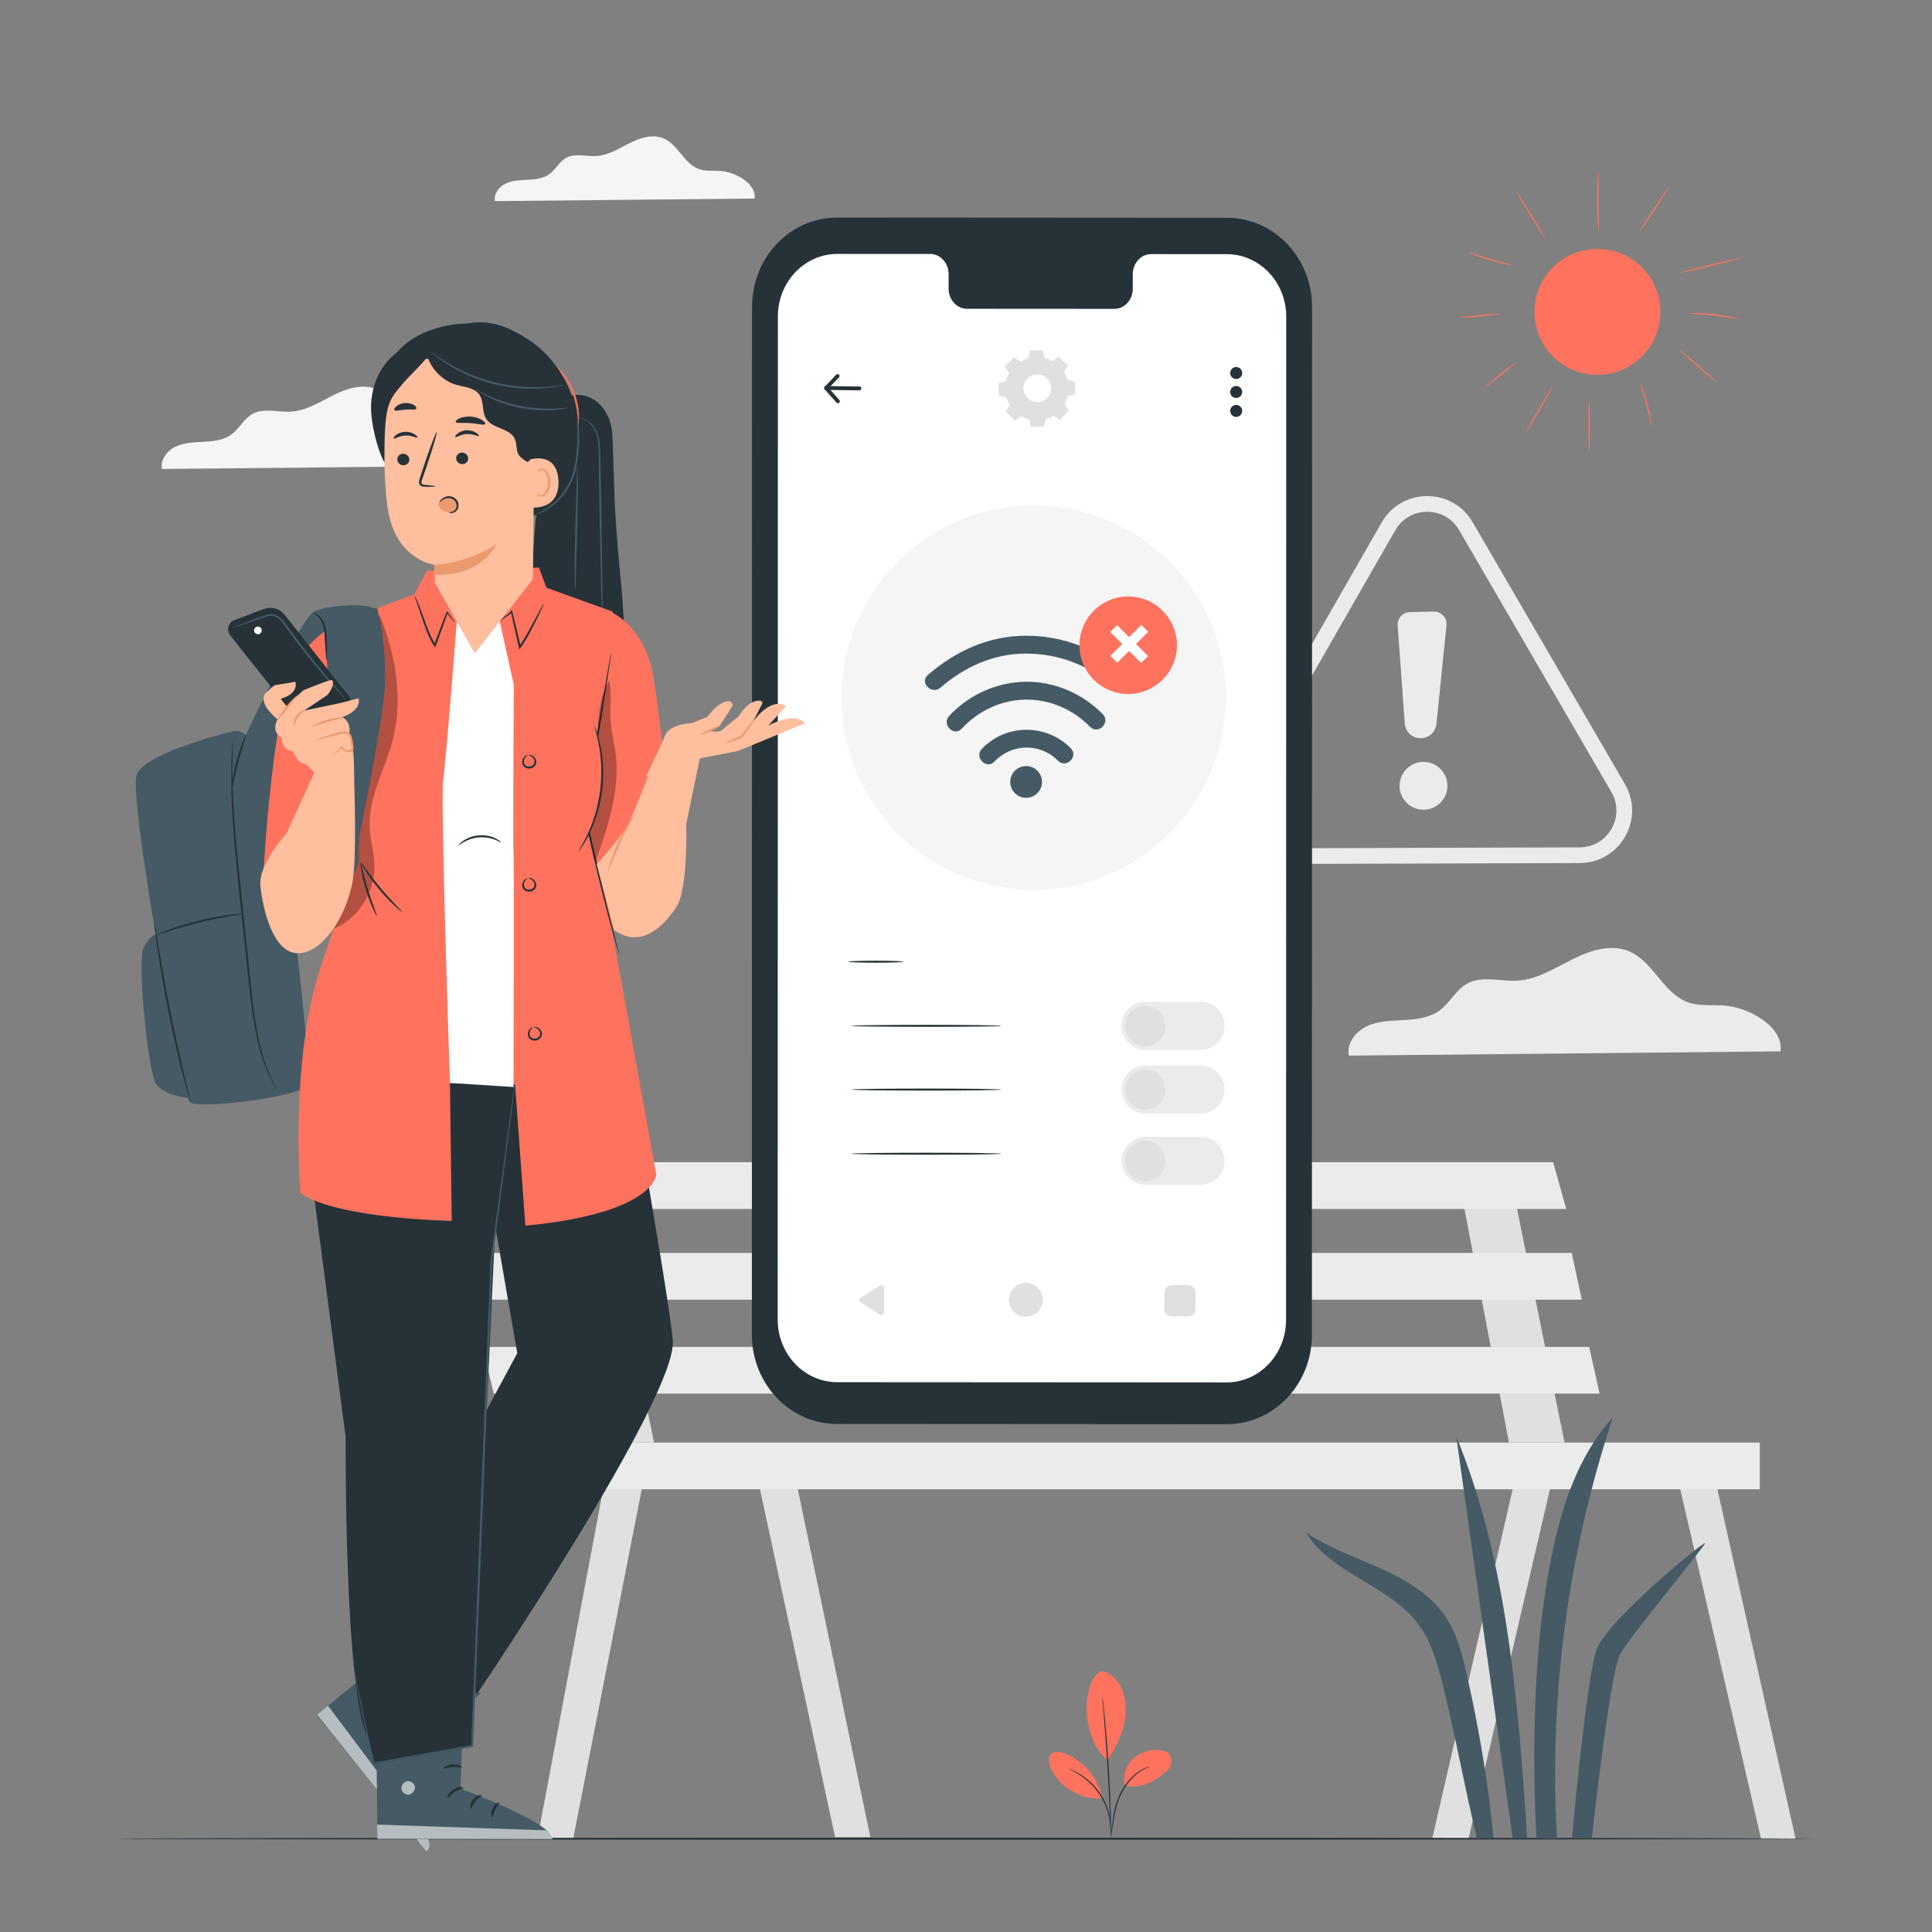 <?xml version="1.0" encoding="utf-8"?>
<!-- Generator: Adobe Illustrator 27.5.0, SVG Export Plug-In . SVG Version: 6.00 Build 0)  -->
<svg version="1.1" xmlns="http://www.w3.org/2000/svg" xmlns:xlink="http://www.w3.org/1999/xlink" x="0px" y="0px"
	 viewBox="0 0 500 500" style="enable-background:new 0 0 500 500;" xml:space="preserve">
<rect x="0" y="0" width="500" height="500" fill="#808080" stroke="none"/>
<g id="Background_Complete">
	<g>
		<g>
			<path style="fill:#F5F5F5;" d="M195.292,51.384c0.514-3.735-4.757-6.808-8.719-7.127c-1.889-0.152-3.851,0.136-5.641-0.487
				c-3.877-1.351-5.426-6.361-9.21-7.956c-2.829-1.193-6.085-0.131-8.827,1.249c-2.742,1.38-5.452,3.117-8.515,3.313
				c-2.665,0.171-5.559-0.818-7.89,0.484c-1.737,0.97-2.647,2.972-4.249,4.153c-1.567,1.155-3.61,1.4-5.554,1.506
				c-1.944,0.106-3.956,0.125-5.726,0.936c-1.77,0.81-3.234,2.682-2.867,4.593L195.292,51.384z"/>
		</g>
	</g>
	<g>
		<g>
			<path style="fill:#EBEBEB;" d="M460.804,272.087c0.855-6.212-7.911-11.321-14.499-11.852c-3.141-0.253-6.404,0.227-9.38-0.81
				c-6.448-2.247-9.023-10.577-15.315-13.231c-4.704-1.984-10.119-0.218-14.678,2.077c-4.56,2.295-9.066,5.183-14.161,5.509
				c-4.431,0.284-9.243-1.36-13.12,0.805c-2.889,1.613-4.402,4.942-7.065,6.906c-2.605,1.921-6.003,2.328-9.236,2.504
				c-3.232,0.176-6.579,0.208-9.522,1.556c-2.943,1.348-5.378,4.46-4.767,7.639L460.804,272.087z"/>
		</g>
	</g>
	<g>
		<g>
			<path style="fill:#F5F5F5;" d="M127.396,120.531c0.654-4.752-6.052-8.661-11.091-9.067c-2.403-0.194-4.899,0.174-7.176-0.62
				c-4.933-1.719-6.903-8.092-11.716-10.122c-3.598-1.518-7.741-0.167-11.229,1.589c-3.488,1.756-6.936,3.965-10.833,4.215
				c-3.39,0.217-7.071-1.04-10.037,0.616c-2.21,1.234-3.368,3.781-5.405,5.283c-1.993,1.47-4.592,1.781-7.065,1.916
				c-2.473,0.135-5.033,0.159-7.284,1.19c-2.252,1.031-4.114,3.412-3.647,5.843L127.396,120.531z"/>
		</g>
	</g>
	<g>
		<g>
			<g>
				<g>
					<polygon style="fill:#E0E0E0;" points="392.868,379.382 370.62,475.978 380.026,475.955 402.324,380.293 					"/>
				</g>
			</g>
		</g>
		<g>
			<g>
				<g>
					<polygon style="fill:#E0E0E0;" points="433.453,379.382 455.779,475.978 464.717,475.978 443.116,379.382 					"/>
				</g>
			</g>
		</g>
		<g>
			<g>
				<g>
					<polygon style="fill:#E0E0E0;" points="377.851,306.831 390.519,373.336 404.914,373.336 391.382,306.831 					"/>
				</g>
			</g>
		</g>
		<g>
			<g>
				<g>
					<polygon style="fill:#E0E0E0;" points="157.219,379.382 139.073,475.978 148.311,475.978 167.268,379.382 					"/>
				</g>
			</g>
		</g>
		<g>
			<g>
				<g>
					<polygon style="fill:#E0E0E0;" points="195.377,379.382 216.123,475.451 225.25,475.451 205.218,379.382 					"/>
				</g>
			</g>
		</g>
		<g>
			<g>
				<g>
					<polygon style="fill:#E0E0E0;" points="142.202,306.831 154.87,373.336 169.265,373.336 155.734,306.831 					"/>
				</g>
			</g>
		</g>
		<g>
			<g>
				<g>
					<polygon style="fill:#EBEBEB;" points="113.7,300.785 116.291,312.877 405.341,312.877 401.968,300.785 					"/>
				</g>
			</g>
		</g>
		<g>
			<g>
				<g>
					<polygon style="fill:#EBEBEB;" points="119.225,324.267 122.276,336.359 409.372,336.359 406.761,324.267 					"/>
				</g>
			</g>
		</g>
		<g>
			<g>
				<g>
					<polygon style="fill:#EBEBEB;" points="124.928,348.577 127.773,360.668 413.978,360.668 411.273,348.577 					"/>
				</g>
			</g>
		</g>
		<g>
			<g>
				<g>
					<rect x="146.809" y="373.336" style="fill:#EBEBEB;" width="308.627" height="12.092"/>
				</g>
			</g>
		</g>
	</g>
	<g>
		<g>
			<g>
				<g>
					<path style="fill:#EBEBEB;" d="M330.381,223.601c-4.901,0-9.293-2.527-11.758-6.766c-2.472-4.252-2.487-9.337-0.042-13.603
						l38.987-68.007c2.445-4.266,6.841-6.822,11.759-6.837c0.015,0,0.029,0,0.044,0c4.9,0,9.293,2.526,11.758,6.766l39.402,67.767
						c2.471,4.251,2.487,9.337,0.041,13.603c-2.446,4.266-6.841,6.822-11.759,6.837l-78.391,0.24
						C330.41,223.601,330.396,223.601,330.381,223.601z M369.371,132.45c-0.01,0-0.021,0-0.03,0
						c-3.449,0.011-6.532,1.803-8.248,4.795l-38.987,68.007c-1.715,2.992-1.704,6.559,0.029,9.541
						c1.729,2.973,4.81,4.745,8.247,4.745c0.01,0,0.02,0,0.03,0l78.389-0.24c3.45-0.011,6.533-1.803,8.248-4.795
						c1.715-2.992,1.704-6.559-0.029-9.541l-39.403-67.767C375.889,134.222,372.809,132.45,369.371,132.45z"/>
				</g>
			</g>
		</g>
		<g>
			<g>
				<path style="fill:#EBEBEB;" d="M361.721,161.873l1.825,25.362c0.149,2.074,1.821,3.711,3.897,3.817l0,0
					c2.19,0.111,4.084-1.514,4.306-3.695l2.598-25.528c0.197-1.933-1.345-3.601-3.287-3.557l-6.189,0.14
					C363.024,158.452,361.588,160.031,361.721,161.873z"/>
			</g>
			<g>
				<path style="fill:#EBEBEB;" d="M374.292,205.267c-1.05,3.255-4.54,5.044-7.795,3.993c-3.256-1.05-5.044-4.54-3.994-7.795
					c1.05-3.256,4.54-5.044,7.796-3.994C373.554,198.521,375.342,202.012,374.292,205.267z"/>
			</g>
		</g>
	</g>
</g>
<g id="Background_Simple" style="display:none;">
	<g style="display:inline;">
		<path style="fill:#F5F5F5;" d="M435.384,90.104l-2.434-4.01c-20.516-33.808-57.609-54.188-96.717-51.715
			c-5.027,0.318-10.033,0.999-14.971,2.056c-35.557,7.611-66.496,34.5-79.321,68.937c-7.542,20.253-9.649,43.571-23.962,59.647
			c-18.627,20.922-50.251,21.579-78.055,20.712c-27.804-0.867-59.449-0.128-77.985,20.877
			c-11.609,13.154-15.299,31.861-14.362,49.478c2.478,46.641,34.979,88.345,76.311,109.074
			c41.332,20.729,89.996,22.586,135.232,13.467c63.37-12.774,123.634-47.855,159.857-102.038
			C455.199,222.404,464.367,148.585,435.384,90.104z"/>
	</g>
</g>
<g id="Floor">
	<g>
		<g>
			<path style="fill:#263238;" d="M469.807,475.857c0,0.144-98.419,0.26-219.796,0.26c-121.42,0-219.817-0.117-219.817-0.26
				s98.397-0.26,219.817-0.26C371.388,475.596,469.807,475.713,469.807,475.857z"/>
		</g>
	</g>
</g>
<g id="Device">
	<g>
		<g>
			<g>
				<g>
					<g>
						<g>
							<g>
								<g>
									<g>
										<g>
											<g>
												<g>
													<path style="fill:#263238;" d="M317.518,368.575l-100.957-0.063c-12.142-0.007-21.981-10.355-21.979-23.115
														l0.049-265.984c0.002-12.767,9.855-23.114,22.004-23.107l100.957,0.062c12.142,0.008,21.98,10.355,21.978,23.116
														l-0.05,265.985C339.52,358.237,329.667,368.583,317.518,368.575z"/>
												</g>
											</g>
										</g>
									</g>
								</g>
							</g>
							<g>
								<g>
									<g>
										<g>
											<g>
												<g>
													<path style="fill:#FFFFFF;" d="M317.487,65.776l-19.574-0.012c-2.625-0.001-4.754,2.336-4.754,5.219l-0.001,3.731
														c0,2.884-2.129,5.221-4.753,5.219l-38.154-0.024c-2.625-0.001-4.752-2.341-4.752-5.225l0.001-3.731
														c0-2.884-2.128-5.223-4.753-5.225l-6.884-0.005l-17.132-0.01c-8.508-0.005-15.409,7.241-15.41,16.183l-0.048,259.62
														c-0.002,8.938,6.889,16.184,15.393,16.19l100.755,0.062c8.508,0.005,15.408-7.241,15.41-16.182l0.048-259.621
														C332.88,73.028,325.99,65.782,317.487,65.776z"/>
												</g>
											</g>
										</g>
									</g>
								</g>
							</g>
						</g>
					</g>
				</g>
			</g>
			<g>
				<g>
					<g>
						<path style="fill:#E0E0E0;" d="M228.799,333.265v6.357c0,0.551-0.607,0.886-1.071,0.59l-4.997-3.178
							c-0.432-0.275-0.432-0.906,0-1.181l4.997-3.178C228.192,332.379,228.799,332.714,228.799,333.265z"/>
					</g>
				</g>
				<g>
					<g>
						<path style="fill:#E0E0E0;" d="M269.863,336.385c0,2.425-1.962,4.391-4.382,4.391c-2.42,0-4.381-1.966-4.381-4.391
							c0-2.425,1.962-4.391,4.381-4.391C267.901,331.993,269.863,333.959,269.863,336.385z"/>
					</g>
				</g>
				<g>
					<g>
						<path style="fill:#E0E0E0;" d="M307.532,340.667h-4.345c-1.033,0-1.869-0.837-1.869-1.87v-4.363
							c0-1.033,0.837-1.87,1.869-1.87h4.345c1.033,0,1.87,0.837,1.87,1.87v4.363C309.402,339.83,308.565,340.667,307.532,340.667z"
							/>
					</g>
				</g>
			</g>
		</g>
		<g>
			<g>
				
					<ellipse transform="matrix(0.235 -0.972 0.972 0.235 29.234 398.075)" style="fill:#F5F5F5;" cx="267.442" cy="180.47" rx="49.742" ry="49.742"/>
			</g>
			<g>
				<g>
					<g>
						<g>
							<path style="fill:#455A64;" d="M269.672,202.385c-0.01,2.27-1.859,4.102-4.129,4.091c-2.27-0.011-4.102-1.859-4.091-4.129
								c0.01-2.27,1.859-4.102,4.129-4.091C267.852,198.266,269.683,200.115,269.672,202.385z"/>
						</g>
						<g>
							<g>
								<path style="fill:#455A64;" d="M257.348,197.102c4.514-4.739,11.85-4.884,16.479-0.217c2.098,2.115,5.383-1.138,3.284-3.254
									c-6.352-6.402-16.779-6.364-23.017,0.187C252.043,195.971,255.291,199.262,257.348,197.102L257.348,197.102z"/>
							</g>
						</g>
						<g>
							<g>
								<path style="fill:#455A64;" d="M243.387,177.97c6.25-5.403,13.711-8.804,22.066-8.825
									c8.281-0.021,16.447,2.919,22.512,8.615c2.167,2.035,5.459-1.212,3.284-3.254c-6.947-6.525-16.265-10.008-25.775-9.984
									c-9.614,0.024-18.159,3.954-25.341,10.163C237.878,176.635,241.144,179.909,243.387,177.97L243.387,177.97z"/>
							</g>
						</g>
						<g>
							<g>
								<path style="fill:#455A64;" d="M248.897,188.572c4.19-4.53,10.062-7.367,16.268-7.508c6.375-0.145,12.53,2.48,16.962,7.034
									c2.079,2.135,5.362-1.119,3.284-3.254c-5.245-5.388-12.676-8.575-20.224-8.403c-7.382,0.169-14.536,3.434-19.543,8.847
									C243.625,187.469,246.871,190.762,248.897,188.572L248.897,188.572z"/>
							</g>
						</g>
					</g>
				</g>
			</g>
			<g>
				<g>
					<g>
						<g>
							<g>
								
									<ellipse transform="matrix(0.174 -0.985 0.985 0.174 76.601 425.491)" style="fill:#FF725E;" cx="291.962" cy="167.079" rx="12.614" ry="12.614"/>
							</g>
						</g>
					</g>
				</g>
				<g>
					<g>
						<g>
							<g>
								<g>
									<g>
										
											<rect x="291.007" y="161.009" transform="matrix(0.707 0.707 -0.707 0.707 203.46 -157.85)" style="fill:#FFFFFF;" width="2.528" height="11.327"/>
									</g>
								</g>
							</g>
						</g>
					</g>
					<g>
						<g>
							<g>
								<g>
									<g>
										
											<rect x="291.007" y="161.009" transform="matrix(0.707 -0.707 0.707 0.707 -32.251 255.484)" style="fill:#FFFFFF;" width="2.528" height="11.327"/>
									</g>
								</g>
							</g>
						</g>
					</g>
				</g>
			</g>
		</g>
		<g>
			<g>
				<g>
					<path style="fill:#E0E0E0;" d="M264.108,93.55c0.63-0.381,1.301-0.67,1.993-0.866l0.411-1.973l3.333-0.058l0.48,1.957
						c0.698,0.172,1.379,0.437,2.022,0.796l1.684-1.104l2.398,2.315l-1.044,1.722c0.381,0.63,0.67,1.301,0.866,1.993l1.972,0.41
						l0.059,3.333l-1.957,0.48c-0.172,0.698-0.437,1.379-0.796,2.022l1.104,1.685l-2.315,2.398l-1.722-1.044
						c-0.63,0.381-1.301,0.67-1.993,0.866l-0.411,1.972l-3.333,0.059l-0.48-1.957c-0.698-0.172-1.379-0.437-2.022-0.796
						l-1.684,1.104l-2.398-2.315l1.044-1.722c-0.381-0.63-0.67-1.301-0.866-1.993l-1.972-0.411l-0.058-3.333l1.957-0.48
						c0.172-0.698,0.437-1.379,0.796-2.022l-1.104-1.684l2.315-2.398L264.108,93.55L264.108,93.55z M265.884,97.99
						c-1.372,1.421-1.332,3.684,0.089,5.056c1.421,1.372,3.684,1.332,5.056-0.089c1.372-1.421,1.332-3.685-0.089-5.056
						S267.256,96.569,265.884,97.99z"/>
				</g>
			</g>
		</g>
		<g>
			<g>
				<path style="fill:#263238;" d="M221.818,101.02c-1.052,0-2.385-0.024-3.718-0.048c-1.591-0.029-3.182-0.056-4.288-0.045
					c-0.002,0-0.004,0-0.006,0c-0.273,0-0.497-0.22-0.5-0.494c-0.003-0.276,0.218-0.502,0.494-0.506
					c1.113-0.014,2.716,0.016,4.318,0.045c1.591,0.03,3.183,0.058,4.288,0.045c0.002,0,0.004,0,0.006,0
					c0.273,0,0.497,0.22,0.5,0.494c0.003,0.276-0.218,0.503-0.494,0.506C222.232,101.019,222.031,101.02,221.818,101.02z"/>
			</g>
			<g>
				<path style="fill:#263238;" d="M216.854,104.359c-0.138,0-0.275-0.057-0.374-0.168l-3.047-3.432
					c-0.172-0.194-0.168-0.489,0.012-0.677l2.971-3.12c0.192-0.199,0.509-0.206,0.707-0.018c0.2,0.19,0.208,0.507,0.018,0.707
					l-2.654,2.787l2.742,3.088c0.183,0.206,0.165,0.522-0.042,0.706C217.091,104.317,216.972,104.359,216.854,104.359z"/>
			</g>
		</g>
		<g>
			<g>
				<circle style="fill:#263238;" cx="319.928" cy="96.541" r="1.554"/>
			</g>
			<g>
				<path style="fill:#263238;" d="M321.482,101.441c0,0.858-0.696,1.554-1.554,1.554c-0.858,0-1.554-0.696-1.554-1.554
					c0-0.858,0.696-1.554,1.554-1.554C320.786,99.887,321.482,100.583,321.482,101.441z"/>
			</g>
			<g>
				<circle style="fill:#263238;" cx="319.928" cy="106.341" r="1.554"/>
			</g>
		</g>
		<g>
			<g>
				<path style="fill:#263238;" d="M233.756,248.889c0,0.144-3.176,0.26-7.092,0.26c-3.918,0-7.093-0.117-7.093-0.26
					c0-0.144,3.175-0.26,7.093-0.26C230.58,248.629,233.756,248.746,233.756,248.889z"/>
			</g>
		</g>
		<g>
			<g>
				<path style="fill:#263238;" d="M259.227,265.489c0,0.144-8.718,0.26-19.47,0.26c-10.756,0-19.472-0.117-19.472-0.26
					c0-0.144,8.716-0.26,19.472-0.26C250.509,265.229,259.227,265.345,259.227,265.489z"/>
			</g>
		</g>
		<g>
			<g>
				<path style="fill:#263238;" d="M259.227,281.98c0,0.144-8.718,0.26-19.47,0.26c-10.756,0-19.472-0.117-19.472-0.26
					s8.716-0.26,19.472-0.26C250.509,281.72,259.227,281.837,259.227,281.98z"/>
			</g>
		</g>
		<g>
			<g>
				<path style="fill:#EBEBEB;" d="M310.709,271.717h-14.25c-3.439,0-6.227-2.788-6.227-6.227v0c0-3.439,2.788-6.227,6.227-6.227
					h14.25c3.439,0,6.227,2.788,6.227,6.227v0C316.937,268.928,314.149,271.717,310.709,271.717z"/>
			</g>
			<g>
				<path style="fill:#E0E0E0;" d="M301.6,265.489c0,2.881-2.335,5.216-5.216,5.216c-2.881,0-5.216-2.335-5.216-5.216
					c0-2.881,2.335-5.216,5.216-5.216C299.264,260.273,301.6,262.608,301.6,265.489z"/>
			</g>
		</g>
		<g>
			<g>
				<path style="fill:#EBEBEB;" d="M310.709,288.208h-14.25c-3.439,0-6.227-2.788-6.227-6.227l0,0c0-3.439,2.788-6.227,6.227-6.227
					h14.25c3.439,0,6.227,2.788,6.227,6.227l0,0C316.937,285.42,314.149,288.208,310.709,288.208z"/>
			</g>
			<g>
				<circle style="fill:#E0E0E0;" cx="296.384" cy="281.98" r="5.216"/>
			</g>
		</g>
		<g>
			<g>
				<path style="fill:#263238;" d="M259.227,298.583c0,0.144-8.718,0.26-19.47,0.26c-10.756,0-19.472-0.117-19.472-0.26
					c0-0.144,8.716-0.26,19.472-0.26C250.509,298.323,259.227,298.439,259.227,298.583z"/>
			</g>
		</g>
		<g>
			<g>
				<path style="fill:#EBEBEB;" d="M310.709,306.655h-14.25c-3.439,0-6.227-2.788-6.227-6.227l0,0c0-3.439,2.788-6.227,6.227-6.227
					h14.25c3.439,0,6.227,2.788,6.227,6.227l0,0C316.937,303.867,314.149,306.655,310.709,306.655z"/>
			</g>
			<g>
				<circle style="fill:#E0E0E0;" cx="296.384" cy="300.427" r="5.216"/>
			</g>
		</g>
	</g>
</g>
<g id="Sun">
	<g>
		<g>
			<g>
				
					<ellipse transform="matrix(0.159 -0.987 0.987 0.159 268.035 476.105)" style="fill:#FF725E;" cx="413.582" cy="80.664" rx="16.297" ry="16.297"/>
			</g>
		</g>
		<g>
			<g>
				<g>
					<path style="fill:#FF725E;" d="M411.261,117.105c-0.095,0-0.172-3.01-0.172-6.722c0-3.713,0.077-6.722,0.172-6.722
						c0.095,0,0.172,3.009,0.172,6.722C411.433,114.095,411.356,117.105,411.261,117.105z"/>
				</g>
			</g>
		</g>
		<g>
			<g>
				<g>
					<path style="fill:#FF725E;" d="M401.87,99.871c0.082,0.047-1.451,2.855-3.423,6.271c-1.973,3.417-3.639,6.147-3.721,6.1
						c-0.082-0.047,1.45-2.855,3.424-6.272C400.122,102.555,401.788,99.824,401.87,99.871z"/>
				</g>
			</g>
		</g>
		<g>
			<g>
				<g>
					<path style="fill:#FF725E;" d="M392.231,93.87c0.059,0.074-1.645,1.527-3.806,3.244c-2.161,1.718-3.961,3.05-4.02,2.976
						c-0.059-0.074,1.645-1.526,3.806-3.244C390.373,95.128,392.172,93.796,392.231,93.87z"/>
				</g>
			</g>
		</g>
		<g>
			<g>
				<g>
					<path style="fill:#FF725E;" d="M427.519,110.483c-0.049,0.008-0.195-0.628-0.43-1.654c-0.234-1.026-0.567-2.44-0.983-3.989
						c-0.417-1.549-0.839-2.939-1.151-3.945c-0.311-1.005-0.504-1.629-0.458-1.646c0.042-0.016,0.316,0.578,0.687,1.568
						c0.372,0.989,0.833,2.376,1.253,3.934c0.418,1.558,0.715,2.989,0.889,4.031C427.502,109.824,427.564,110.475,427.519,110.483z"
						/>
				</g>
			</g>
		</g>
		<g>
			<g>
				<g>
					<path style="fill:#FF725E;" d="M444.049,98.754c-0.062,0.071-2.219-1.712-4.817-3.983c-2.599-2.272-4.654-4.17-4.591-4.242
						c0.062-0.071,2.219,1.712,4.817,3.983C442.056,96.783,444.112,98.682,444.049,98.754z"/>
				</g>
			</g>
		</g>
		<g>
			<g>
				<g>
					<path style="fill:#FF725E;" d="M450.381,82.634c-0.011,0.049-0.758-0.082-1.966-0.283c-1.207-0.201-2.877-0.46-4.73-0.673
						c-1.854-0.212-3.539-0.338-4.76-0.416c-1.221-0.078-1.979-0.119-1.978-0.17c0-0.044,0.759-0.089,1.988-0.073
						c1.228,0.016,2.926,0.104,4.79,0.317c1.863,0.215,3.536,0.513,4.736,0.776C449.661,82.376,450.391,82.591,450.381,82.634z"/>
				</g>
			</g>
		</g>
		<g>
			<g>
				<g>
					<path style="fill:#FF725E;" d="M450.401,66.784c0.022,0.092-3.506,1.031-7.88,2.096c-4.375,1.066-7.939,1.855-7.962,1.763
						c-0.022-0.092,3.505-1.03,7.88-2.096C446.814,67.481,450.379,66.691,450.401,66.784z"/>
				</g>
			</g>
		</g>
		<g>
			<g>
				<g>
					<path style="fill:#FF725E;" d="M431.985,48.315c0.079,0.052-1.609,2.745-3.77,6.014c-2.161,3.27-3.977,5.877-4.056,5.825
						c-0.079-0.052,1.609-2.744,3.77-6.014C430.09,50.871,431.906,48.263,431.985,48.315z"/>
				</g>
			</g>
		</g>
		<g>
			<g>
				<g>
					<path style="fill:#FF725E;" d="M413.709,44.458c0.049,0.003,0.043,0.857,0.024,2.237c-0.02,1.38-0.047,3.285-0.045,5.39
						c0.003,2.105,0.034,4.011,0.057,5.391c0.023,1.38,0.03,2.235-0.019,2.237c-0.046,0.003-0.139-0.848-0.224-2.228
						c-0.085-1.38-0.155-3.289-0.158-5.4c-0.002-2.11,0.064-4.019,0.146-5.399C413.572,45.306,413.664,44.455,413.709,44.458z"/>
				</g>
			</g>
		</g>
		<g>
			<g>
				<g>
					<path style="fill:#FF725E;" d="M399.869,61.695c-0.081,0.049-1.798-2.613-3.834-5.945c-2.037-3.334-3.622-6.075-3.542-6.125
						c0.081-0.049,1.797,2.612,3.834,5.946C398.365,58.903,399.95,61.645,399.869,61.695z"/>
				</g>
			</g>
		</g>
		<g>
			<g>
				<g>
					<path style="fill:#FF725E;" d="M391.602,68.721c-0.01,0.045-0.673-0.052-1.733-0.275c-1.06-0.222-2.514-0.578-4.099-1.045
						c-1.585-0.468-3-0.959-4.01-1.347c-1.011-0.388-1.621-0.667-1.605-0.709c0.017-0.046,0.656,0.152,1.685,0.48
						c1.028,0.329,2.449,0.781,4.027,1.247c1.578,0.465,3.016,0.856,4.059,1.138C390.968,68.493,391.612,68.673,391.602,68.721z"/>
				</g>
			</g>
		</g>
		<g>
			<g>
				<g>
					<path style="fill:#FF725E;" d="M387.99,81.242c0.009,0.094-2.32,0.396-5.201,0.673c-2.882,0.277-5.225,0.425-5.234,0.331
						c-0.009-0.094,2.319-0.395,5.201-0.672C385.637,81.296,387.981,81.148,387.99,81.242z"/>
				</g>
			</g>
		</g>
	</g>
</g>
<g id="Plants">
	<g>
		<g>
			<g>
				<path style="fill:#455A64;" d="M376.877,371.736c4.862,34.624,9.725,69.247,14.587,103.87l3.796,0.124
					C392.839,440.451,390.26,404.469,376.877,371.736z"/>
			</g>
		</g>
		<g>
			<g>
				<path style="fill:#455A64;" d="M417.387,366.872c-10.189,11.161-14.286,26.514-16.867,41.405
					c-3.66,21.117-3.992,46.05-2.895,67.454l5.324,0.118C400.792,438.88,405.79,402.041,417.387,366.872z"/>
			</g>
		</g>
		<g>
			<g>
				<path style="fill:#455A64;" d="M379.558,433.187c-1.171-5.145-2.51-10.381-5.447-14.764
					c-3.968-5.921-10.433-9.666-16.938-12.581c-6.505-2.915-13.348-5.247-19.224-9.282c6.557,10.752,21.441,13.614,29.022,23.671
					c3.771,5.004,5.336,11.281,6.814,17.37c3.223,13.277,5.206,24.768,8.429,38.045h4.313
					C385.104,461.219,382.776,447.323,379.558,433.187z"/>
			</g>
		</g>
		<g>
			<g>
				<path style="fill:#455A64;" d="M406.836,475.73c0,0,3.654-41.254,6.362-48.827c2.708-7.574,28.314-28.501,28.068-27.517
					c-0.246,0.985-19.204,23.882-21.912,28.56c-2.708,4.678-7.386,47.784-7.386,47.784H406.836z"/>
			</g>
		</g>
	</g>
	<g>
		<g>
			<g>
				<g>
					<path style="fill:#FF725E;" d="M285.816,432.59c2.046,0.734,3.629,2.479,4.497,4.472c0.867,1.993,1.078,4.219,0.974,6.391
						c-0.202,4.201-2.298,8.565-4.633,12.064c-3.711-2.837-4.867-8.131-5.284-10.854C280.71,440.359,282.13,432.181,285.816,432.59"
						/>
				</g>
			</g>
		</g>
		<g>
			<g>
				<g>
					<path style="fill:#FF725E;" d="M291.183,462.134c-0.715-2.321,0.097-4.97,1.802-6.7c1.704-1.73,4.188-2.576,6.616-2.548
						c1.123,0.013,2.351,0.26,3.051,1.138c0.654,0.821,0.665,2.026,0.24,2.986c-0.425,0.96-1.22,1.708-2.071,2.323
						C297.903,461.44,294.691,462.943,291.183,462.134"/>
				</g>
			</g>
		</g>
		<g>
			<g>
				<g>
					<g>
						<path style="fill:#263238;" d="M287.511,475.215c-0.021-0.004,0.007-0.311,0.07-0.864c0.071-0.61,0.163-1.397,0.274-2.343
							c0.262-1.961,0.581-4.766,1.91-7.554c1.309-2.781,3.258-4.893,4.943-5.988c0.836-0.559,1.576-0.908,2.103-1.098
							c0.259-0.107,0.473-0.155,0.613-0.199c0.142-0.04,0.217-0.056,0.221-0.046c0.029,0.066-1.198,0.371-2.814,1.52
							c-1.623,1.12-3.503,3.207-4.791,5.941c-1.303,2.731-1.655,5.499-1.971,7.453c-0.149,0.984-0.271,1.782-0.37,2.331
							C287.599,474.917,287.531,475.218,287.511,475.215z"/>
					</g>
				</g>
			</g>
		</g>
		<g>
			<g>
				<g>
					<g>
						<path style="fill:#263238;" d="M285.284,438.913c0.01-0.001,0.033,0.127,0.067,0.371c0.035,0.277,0.079,0.632,0.134,1.071
							c0.111,0.93,0.253,2.279,0.416,3.946c0.325,3.335,0.71,7.948,1.021,13.051c0.309,5.105,0.484,9.732,0.564,13.081
							c0.04,1.675,0.062,3.03,0.064,3.967c-0.001,0.443-0.002,0.8-0.003,1.079c-0.004,0.247-0.011,0.376-0.022,0.377
							c-0.01,0-0.024-0.129-0.04-0.375c-0.014-0.278-0.032-0.635-0.054-1.077c-0.04-0.974-0.094-2.318-0.161-3.963
							c-0.135-3.346-0.344-7.968-0.653-13.07c-0.31-5.1-0.661-9.713-0.931-13.051c-0.133-1.641-0.241-2.982-0.319-3.954
							c-0.031-0.441-0.057-0.798-0.077-1.076C285.276,439.044,285.274,438.914,285.284,438.913z"/>
					</g>
				</g>
			</g>
		</g>
		<g>
			<g>
				<g>
					<path style="fill:#FF725E;" d="M285.272,465.068c-1.127-4.994-4.824-9.335-9.576-11.243c-1.21-0.486-2.766-0.754-3.674,0.182
						c-0.909,0.937-0.591,2.492-0.039,3.676c2.295,4.925,7.811,8.149,13.228,7.733"/>
				</g>
			</g>
		</g>
		<g>
			<g>
				<g>
					<g>
						<path style="fill:#263238;" d="M276.523,457.744c0.008-0.019,0.279,0.08,0.766,0.277c0.244,0.097,0.543,0.217,0.871,0.394
							c0.328,0.177,0.722,0.344,1.116,0.603c0.401,0.246,0.847,0.506,1.286,0.844c0.459,0.312,0.91,0.695,1.382,1.101
							c0.923,0.835,1.863,1.843,2.687,3.026c0.813,1.19,1.426,2.426,1.874,3.588c0.206,0.589,0.404,1.147,0.524,1.689
							c0.154,0.533,0.231,1.044,0.31,1.508c0.095,0.462,0.101,0.89,0.141,1.261c0.041,0.371,0.038,0.693,0.034,0.956
							c-0.004,0.525-0.017,0.814-0.038,0.814c-0.069,0.002-0.025-1.163-0.349-2.994c-0.091-0.456-0.179-0.957-0.341-1.479
							c-0.129-0.531-0.333-1.077-0.542-1.653c-0.455-1.137-1.064-2.346-1.863-3.515c-0.809-1.161-1.727-2.156-2.625-2.99
							c-0.46-0.406-0.898-0.79-1.344-1.106c-0.427-0.342-0.86-0.609-1.249-0.863C277.585,458.218,276.496,457.805,276.523,457.744z"
							/>
					</g>
				</g>
			</g>
		</g>
	</g>
</g>
<g id="Character">
	<g>
		<g>
			<g>
				<g>
					<g>
						<g>
							<g>
								<g>
									<g>
										<g>
											<path style="fill:#455A64;" d="M110.072,420.798l-28.129,23.071l28.525,35.143c3.19-2.93-4.826-26.582-4.826-26.582
												l18.629-14.043L110.072,420.798z"/>
										</g>
									</g>
								</g>
							</g>
						</g>
					</g>
				</g>
			</g>
			<g style="opacity:0.6;">
				<g>
					<g>
						<g>
							<g>
								<g>
									<g>
										<g>
											<g>
												<path style="fill:#FFFFFF;" d="M98.344,440.327c-0.738-0.529-1.884-0.378-2.443,0.337
													c-0.559,0.716-0.416,1.882,0.313,2.425c0.728,0.542,2.11,0.403,2.585-0.371c0.476-0.774,0.232-2.135-0.605-2.486"/>
											</g>
										</g>
									</g>
								</g>
							</g>
						</g>
					</g>
				</g>
			</g>
			<g style="opacity:0.6;">
				<g>
					<g>
						<g>
							<g>
								<g>
									<g>
										<g>
											<path style="fill:#FFFFFF;" d="M82.053,443.773l2.83-2.343l26.14,34.84c0,0,0.576,2.121-0.675,2.83L82.053,443.773z"/>
										</g>
									</g>
								</g>
							</g>
						</g>
					</g>
				</g>
			</g>
			<g>
				<g>
					<g>
						<g>
							<g>
								<g>
									<g>
										<g>
											<g>
												<path style="fill:#263238;" d="M106.282,452.854c-0.176,0.134-0.951-0.661-2.188-1.058
													c-1.227-0.429-2.323-0.261-2.384-0.474c-0.095-0.185,1.138-0.762,2.628-0.255
													C105.832,451.56,106.47,452.764,106.282,452.854z"/>
											</g>
										</g>
									</g>
								</g>
							</g>
						</g>
					</g>
				</g>
			</g>
			<g>
				<g>
					<g>
						<g>
							<g>
								<g>
									<g>
										<g>
											<g>
												<path style="fill:#263238;" d="M107.75,457.778c-0.135,0.174-1.03-0.332-2.229-0.326
													c-1.199-0.029-2.103,0.461-2.234,0.284c-0.158-0.139,0.751-1.074,2.242-1.053
													C107.019,456.69,107.91,457.641,107.75,457.778z"/>
											</g>
										</g>
									</g>
								</g>
							</g>
						</g>
					</g>
				</g>
			</g>
			<g>
				<g>
					<g>
						<g>
							<g>
								<g>
									<g>
										<g>
											<g>
												<path style="fill:#263238;" d="M105.037,463.452c-0.163-0.126,0.5-1.061,1.798-1.383
													c1.296-0.332,2.323,0.177,2.239,0.365c-0.063,0.212-0.99,0.1-2.051,0.381
													C105.956,463.071,105.192,463.609,105.037,463.452z"/>
											</g>
										</g>
									</g>
								</g>
							</g>
						</g>
					</g>
				</g>
			</g>
			<g>
				<g>
					<g>
						<g>
							<g>
								<g>
									<g>
										<g>
											<g>
												<path style="fill:#263238;" d="M110.173,449.183c-0.215,0.055-0.617-0.924-1.47-1.841
													c-0.835-0.934-1.773-1.424-1.699-1.633c0.044-0.2,1.277,0.021,2.267,1.115
													C110.269,447.909,110.376,449.158,110.173,449.183z"/>
											</g>
										</g>
									</g>
								</g>
							</g>
						</g>
					</g>
				</g>
			</g>
			<g>
				<g>
					<g>
						<g>
							<g>
								<g>
									<g>
										<g>
											<g>
												<path style="fill:#263238;" d="M113.663,444.961c-0.069,0.06-0.726-0.532-1.419-1.767
													c-0.345-0.615-0.684-1.394-0.929-2.3c-0.122-0.453-0.22-0.938-0.284-1.446c-0.027-0.246-0.078-0.524-0.017-0.867
													c0.024-0.336,0.392-0.813,0.849-0.82c0.416-0.039,0.791,0.184,1.003,0.433c0.219,0.252,0.337,0.505,0.445,0.734
													c0.223,0.469,0.391,0.941,0.513,1.399c0.239,0.919,0.296,1.778,0.252,2.487c-0.093,1.428-0.508,2.227-0.589,2.195
													c-0.12-0.032,0.095-0.865,0.045-2.2c-0.026-0.665-0.134-1.454-0.39-2.288c-0.13-0.416-0.297-0.842-0.508-1.263
													c-0.205-0.452-0.459-0.77-0.702-0.731c-0.092,0.017-0.12,0.032-0.166,0.199c-0.035,0.162-0.011,0.393,0.015,0.636
													c0.049,0.476,0.127,0.931,0.223,1.361c0.193,0.86,0.462,1.615,0.729,2.231
													C113.268,444.188,113.758,444.889,113.663,444.961z"/>
											</g>
										</g>
									</g>
								</g>
							</g>
						</g>
					</g>
				</g>
			</g>
			<g>
				<g>
					<g>
						<g>
							<g>
								<g>
									<g>
										<g>
											<g>
												<path style="fill:#263238;" d="M113.236,444.938c-0.076-0.039,0.263-0.879,1.323-1.844
													c0.528-0.477,1.242-0.962,2.122-1.324c0.441-0.178,0.921-0.324,1.433-0.419c0.514-0.076,1.183-0.202,1.8,0.401
													c0.296,0.337,0.258,0.846,0.106,1.134c-0.144,0.309-0.329,0.498-0.499,0.704c-0.358,0.398-0.767,0.717-1.185,0.963
													c-0.838,0.496-1.708,0.695-2.428,0.724c-1.468,0.052-2.254-0.497-2.208-0.559c0.039-0.127,0.856,0.202,2.158,0.017
													c0.642-0.091,1.398-0.323,2.106-0.786c0.354-0.23,0.695-0.515,0.991-0.858c0.329-0.358,0.516-0.743,0.365-0.852
													c-0.139-0.177-0.661-0.246-1.076-0.148c-0.462,0.075-0.901,0.193-1.308,0.338c-0.814,0.295-1.5,0.693-2.033,1.085
													C113.832,444.305,113.338,445.01,113.236,444.938z"/>
											</g>
										</g>
									</g>
								</g>
							</g>
						</g>
					</g>
				</g>
			</g>
			<g>
				<g>
					<g>
						<g>
							<g>
								<g>
									<g>
										<g>
											<path style="fill:#455A64;" d="M97.327,439.643l0.341,36.378l45.262-0.192c-0.283-4.323-23.736-12.904-23.736-12.904
												l0.738-23.317L97.327,439.643z"/>
										</g>
									</g>
								</g>
							</g>
						</g>
					</g>
				</g>
			</g>
			<g style="opacity:0.6;">
				<g>
					<g>
						<g>
							<g>
								<g>
									<g>
										<g>
											<g>
												<path style="fill:#FFFFFF;" d="M105.19,461.023c-0.875,0.243-1.476,1.231-1.269,2.115
													c0.207,0.884,1.206,1.504,2.085,1.276c0.879-0.228,1.637-1.391,1.332-2.246c-0.305-0.855-1.518-1.519-2.316-1.087"/>
											</g>
										</g>
									</g>
								</g>
							</g>
						</g>
					</g>
				</g>
			</g>
			<g style="opacity:0.6;">
				<g>
					<g>
						<g>
							<g>
								<g>
									<g>
										<g>
											<path style="fill:#FFFFFF;" d="M97.662,475.875l-0.051-3.673l43.531,1.476c0,0,2.013,0.882,1.782,2.3L97.662,475.875z"/>
										</g>
									</g>
								</g>
							</g>
						</g>
					</g>
				</g>
			</g>
			<g>
				<g>
					<g>
						<g>
							<g>
								<g>
									<g>
										<g>
											<g>
												<path style="fill:#263238;" d="M119.926,462.691c-0.006,0.221-1.111,0.326-2.196,1.041
													c-1.103,0.687-1.66,1.647-1.863,1.56c-0.204-0.042,0.12-1.365,1.448-2.208
													C118.636,462.23,119.973,462.488,119.926,462.691z"/>
											</g>
										</g>
									</g>
								</g>
							</g>
						</g>
					</g>
				</g>
			</g>
			<g>
				<g>
					<g>
						<g>
							<g>
								<g>
									<g>
										<g>
											<g>
												<path style="fill:#263238;" d="M124.682,464.634c0.052,0.214-0.904,0.594-1.651,1.532
													c-0.774,0.916-0.959,1.927-1.179,1.919c-0.208,0.036-0.366-1.258,0.584-2.407
													C123.377,464.522,124.677,464.424,124.682,464.634z"/>
											</g>
										</g>
									</g>
								</g>
							</g>
						</g>
					</g>
				</g>
			</g>
			<g>
				<g>
					<g>
						<g>
							<g>
								<g>
									<g>
										<g>
											<g>
												<path style="fill:#263238;" d="M127.403,470.305c-0.201,0.048-0.513-1.055,0.049-2.268
													c0.554-1.217,1.594-1.699,1.688-1.516c0.126,0.181-0.543,0.834-0.989,1.837
													C127.681,469.35,127.622,470.282,127.403,470.305z"/>
											</g>
										</g>
									</g>
								</g>
							</g>
						</g>
					</g>
				</g>
			</g>
			<g>
				<g>
					<g>
						<g>
							<g>
								<g>
									<g>
										<g>
											<g>
												<path style="fill:#263238;" d="M119.505,457.359c-0.092,0.202-1.107-0.099-2.356-0.009
													c-1.251,0.065-2.221,0.488-2.337,0.299c-0.129-0.159,0.817-0.981,2.289-1.067
													C118.573,456.485,119.613,457.185,119.505,457.359z"/>
											</g>
										</g>
									</g>
								</g>
							</g>
						</g>
					</g>
				</g>
			</g>
			<g>
				<g>
					<g>
						<g>
							<g>
								<g>
									<g>
										<g>
											<g>
												<path style="fill:#263238;" d="M118.404,451.993c0.003,0.091-0.87,0.231-2.267-0.002
													c-0.695-0.117-1.514-0.341-2.375-0.718c-0.43-0.189-0.869-0.416-1.305-0.685c-0.209-0.133-0.457-0.267-0.687-0.53
													c-0.246-0.229-0.388-0.815-0.106-1.175c0.23-0.349,0.639-0.501,0.966-0.51c0.334-0.012,0.604,0.054,0.851,0.114
													c0.505,0.12,0.978,0.285,1.411,0.478c0.867,0.39,1.571,0.884,2.096,1.363c1.054,0.968,1.416,1.792,1.341,1.835
													c-0.1,0.073-0.614-0.616-1.686-1.414c-0.535-0.397-1.217-0.807-2.027-1.131c-0.406-0.159-0.842-0.296-1.303-0.396
													c-0.48-0.124-0.888-0.125-1.01,0.088c-0.044,0.082-0.05,0.114,0.051,0.254c0.104,0.129,0.299,0.255,0.505,0.387
													c0.402,0.259,0.805,0.484,1.201,0.679c0.791,0.388,1.547,0.652,2.195,0.831
													C117.554,451.816,118.408,451.873,118.404,451.993z"/>
											</g>
										</g>
									</g>
								</g>
							</g>
						</g>
					</g>
				</g>
			</g>
			<g>
				<g>
					<g>
						<g>
							<g>
								<g>
									<g>
										<g>
											<g>
												<path style="fill:#263238;" d="M118.118,452.311c-0.078,0.034-0.52-0.756-0.607-2.187
													c-0.041-0.71,0.029-1.571,0.299-2.483c0.137-0.455,0.325-0.921,0.572-1.379c0.263-0.448,0.584-1.048,1.441-1.151
													c0.448-0.019,0.821,0.329,0.95,0.628c0.151,0.306,0.182,0.568,0.236,0.83c0.085,0.529,0.077,1.047,0.008,1.527
													c-0.138,0.964-0.529,1.767-0.958,2.345c-0.88,1.177-1.801,1.445-1.819,1.37c-0.075-0.111,0.694-0.541,1.366-1.671
													c0.331-0.557,0.625-1.291,0.708-2.133c0.043-0.419,0.034-0.864-0.047-1.31c-0.073-0.481-0.255-0.868-0.435-0.818
													c-0.225-0.003-0.606,0.361-0.79,0.746c-0.23,0.407-0.414,0.823-0.556,1.231c-0.28,0.819-0.4,1.603-0.429,2.264
													C117.998,451.45,118.238,452.277,118.118,452.311z"/>
											</g>
										</g>
									</g>
								</g>
							</g>
						</g>
					</g>
				</g>
			</g>
		</g>
		<g>
			<g>
				<g>
					<g>
						<g>
							<g>
								<path style="fill:#263238;" d="M101.205,228.909c0,0-6.342,6.792-9.458,13.3c-3.115,6.508-5.107,22.039-5.107,22.039
									s-8.759,19.51-7.428,29.491c1.331,9.982,10.251,78.247,10.251,78.247s-0.441,66.364,5.877,78.196l1.41,6.387l25.516-4.53
									l0,0l-0.159-3.83l6.027-130.124l15.355-88.586L101.205,228.909z"/>
							</g>
						</g>
					</g>
				</g>
			</g>
			<g>
				<g>
					<g>
						<g>
							<path style="fill:#263238;" d="M157.515,248.259c0,0,15.256,83.991,16.601,98.574c1.345,14.583-50.582,91.443-50.582,91.443
								l-23.746-24.727l34.08-63.351l-11.076-63.844l15.409-56.412l16.185,0.568L157.515,248.259z"/>
						</g>
					</g>
				</g>
			</g>
			<g>
				<g>
					<g>
						<g>
							<path style="fill:#455A64;" d="M91.383,429.521c0,0,0.012,0.642,0.182,1.857c0.156,1.217,0.456,3.007,0.879,5.318
								c0.849,4.622,2.225,11.325,4.073,19.698l0.038,0.174l0.177-0.031c7.212-1.264,15.869-2.781,25.525-4.473l0.193-0.034
								l0.008-0.197c0.71-17.513,1.558-38.445,2.467-60.893c0.942-24.154,1.815-46.55,2.532-64.924l-0.002,0.022
								c1.913-14.761,3.495-26.967,4.602-35.508c0.534-4.243,0.953-7.574,1.242-9.87c0.133-1.118,0.236-1.984,0.308-2.594
								c0.066-0.587,0.081-0.891,0.081-0.891s-0.064,0.298-0.153,0.882c-0.089,0.608-0.215,1.47-0.378,2.584
								c-0.319,2.292-0.782,5.618-1.371,9.853c-1.155,8.535-2.807,20.732-4.803,35.481l-0.001,0.01l0,0.011
								c-0.746,18.373-1.654,40.767-2.634,64.92c-0.877,22.449-1.694,43.382-2.378,60.896l0.201-0.23
								c-9.649,1.735-18.299,3.29-25.506,4.586l0.215,0.143c-1.896-8.358-3.328-15.048-4.239-19.654
								c-0.453-2.303-0.785-4.085-0.974-5.295c-0.105-0.604-0.164-1.065-0.206-1.375C91.418,429.678,91.383,429.521,91.383,429.521z
								"/>
						</g>
					</g>
				</g>
			</g>
		</g>
		<g>
			<path style="fill:#455A64;" d="M61.749,194.145c0,0,15.801-34.057,19.532-35.869c3.731-1.812,14.445-2.414,15.902-0.38
				l-28.321,40.781L61.749,194.145z"/>
		</g>
		<g>
			<g>
				<path style="fill:#455A64;" d="M62.572,189.546c-0.699-0.383-1.517-0.49-2.29-0.296c-0.008,0.002-0.016,0.004-0.023,0.006
					c-4.904,1.229-22.848,6.042-24.849,11.135c-2.321,5.906,11.874,82.714,13.703,84.793c1.828,2.078,30.05-1.415,30.913-4.691
					c0.864-3.276-9.18-86.06-9.18-86.06L62.572,189.546z"/>
			</g>
			<g>
				<path style="fill:#455A64;" d="M40.301,241.865c0,0-1.599,0.092-3.19,3.629c-1.591,3.537,1.211,32.187,3.322,35.118
					c2.111,2.931,8.262,3.548,8.262,3.548L40.301,241.865z"/>
			</g>
			<g>
				<g>
					<path style="fill:#263238;" d="M71.75,282.049c-0.008,0.005-0.056-0.06-0.143-0.191c-0.101-0.159-0.224-0.353-0.375-0.59
						c-0.333-0.517-0.773-1.31-1.295-2.355c-1.04-2.09-2.283-5.26-3.225-9.334c-0.959-4.067-1.663-8.998-2.239-14.471
						c-0.584-5.481-1.225-11.499-1.899-17.818c-1.361-12.639-2.496-24.105-2.684-32.449c-0.105-4.169-0.018-7.545,0.109-9.872
						c0.058-1.164,0.131-2.066,0.189-2.677c0.028-0.279,0.051-0.507,0.069-0.695c0.019-0.156,0.032-0.236,0.041-0.235
						c0.009,0.001,0.013,0.082,0.012,0.239c-0.005,0.188-0.011,0.417-0.018,0.698c-0.022,0.656-0.053,1.55-0.091,2.679
						c-0.064,2.326-0.095,5.694,0.057,9.852c0.282,8.318,1.473,19.768,2.834,32.406c0.659,6.318,1.286,12.335,1.857,17.816
						c0.55,5.479,1.214,10.391,2.121,14.445c0.89,4.06,2.071,7.224,3.049,9.329c0.491,1.052,0.9,1.858,1.203,2.39
						c0.132,0.247,0.24,0.449,0.329,0.615C71.724,281.971,71.757,282.045,71.75,282.049z"/>
				</g>
			</g>
			<g>
				<g>
					<path style="fill:#263238;" d="M62.746,236.497c0.009,0.078-1.277,0.272-3.344,0.63c-2.067,0.357-4.911,0.905-8.015,1.672
						c-3.104,0.77-5.876,1.613-7.87,2.261c-1.995,0.647-3.223,1.075-3.251,1.003c-0.013-0.033,0.278-0.181,0.816-0.42
						c0.537-0.241,1.328-0.561,2.314-0.93c1.972-0.74,4.743-1.644,7.866-2.419c3.122-0.771,5.996-1.265,8.085-1.53
						c1.045-0.133,1.893-0.22,2.481-0.257C62.415,236.466,62.742,236.461,62.746,236.497z"/>
				</g>
			</g>
			<g>
				<g>
					<path style="fill:#263238;" d="M39.933,238.689c0.018-0.002,0.059,0.16,0.12,0.47c0.066,0.371,0.147,0.82,0.243,1.362
						c0.211,1.266,0.494,2.96,0.837,5.016c0.708,4.235,1.736,10.075,3.024,16.496c1.292,6.423,2.601,12.208,3.583,16.387
						c0.478,2.029,0.872,3.701,1.166,4.95c0.12,0.537,0.219,0.982,0.302,1.35c0.063,0.31,0.088,0.475,0.071,0.48
						c-0.017,0.005-0.076-0.152-0.172-0.453c-0.108-0.361-0.239-0.799-0.396-1.326c-0.336-1.154-0.79-2.832-1.327-4.913
						c-1.075-4.161-2.442-9.941-3.736-16.372c-1.29-6.43-2.262-12.289-2.877-16.542c-0.308-2.126-0.537-3.85-0.674-5.044
						c-0.058-0.547-0.107-1.001-0.147-1.376C39.921,238.858,39.915,238.691,39.933,238.689z"/>
				</g>
			</g>
			<g>
				<g>
					<path style="fill:#263238;" d="M60.022,204.112c-0.068-0.01-0.025-0.824,0.159-2.129c0.183-1.304,0.522-3.094,1.035-5.038
						c0.515-1.944,1.105-3.669,1.59-4.893c0.485-1.225,0.85-1.954,0.914-1.929c0.144,0.057-0.988,3.096-2.001,6.954
						C60.693,200.932,60.175,204.134,60.022,204.112z"/>
				</g>
			</g>
		</g>
		<g>
			<g>
				<g>
					<path style="fill:#263238;" d="M159.145,131.186c-0.164-2.891-0.525-16.956-0.693-19.095c-0.225-2.886-1.418-5.765-3.538-7.736
						c-2.12-1.971-5.419-2.815-8.023-1.548l0,0c-1.722,0.435-3.068,1.766-3.549,3.475c-5.921,21.05-4.986,43.463-7.601,65.232
						c7.726,1.257,18.125,0.743,25.942,0.333C161.683,154.466,160.212,149.951,159.145,131.186z"/>
				</g>
			</g>
			<g>
				<g>
					<g>
						<path style="fill:#455A64;" d="M155.887,160.864c-0.018,0-0.038-0.193-0.061-0.562c-0.02-0.425-0.045-0.959-0.075-1.614
							c-0.045-1.471-0.107-3.483-0.183-5.938c-0.106-5.077-0.251-11.973-0.41-19.592c-0.059-3.825-0.114-7.465-0.165-10.789
							c-0.02-1.655-0.039-3.229-0.057-4.708c-0.013-1.472-0.05-2.838-0.28-4.053c-0.398-2.465-1.812-4.105-3.012-4.759
							c-1.215-0.681-2.054-0.551-2.038-0.621c0-0.009,0.048-0.016,0.143-0.022c0.095-0.005,0.238-0.017,0.424,0.004
							c0.371,0.026,0.927,0.137,1.565,0.466c0.634,0.329,1.34,0.884,1.945,1.705c0.614,0.815,1.074,1.912,1.324,3.159
							c0.26,1.249,0.317,2.642,0.349,4.115c0.033,1.478,0.067,3.053,0.104,4.707c0.063,3.323,0.132,6.963,0.205,10.788
							c0.102,7.621,0.194,14.517,0.262,19.595c0.009,2.456,0.016,4.468,0.021,5.94c-0.008,0.656-0.015,1.191-0.02,1.616
							C155.918,160.669,155.905,160.863,155.887,160.864z"/>
					</g>
				</g>
			</g>
			<g>
				<g>
					<g>
						<path style="fill:#455A64;" d="M148.862,152.884c-0.035,0-0.067-0.451-0.094-1.268c-0.027-0.817-0.045-1.999-0.046-3.459
							c-0.007-2.92,0.058-6.954,0.168-11.406c0.122-4.4,0.233-8.379,0.317-11.4c0.046-1.38,0.084-2.537,0.115-3.455
							c0.033-0.816,0.068-1.267,0.103-1.267c0.035,0,0.067,0.451,0.094,1.268c0.027,0.817,0.045,1.999,0.046,3.459
							c0.007,2.92-0.058,6.954-0.169,11.408c-0.122,4.398-0.233,8.377-0.317,11.398c-0.046,1.38-0.084,2.537-0.115,3.455
							C148.932,152.432,148.897,152.884,148.862,152.884z"/>
					</g>
				</g>
			</g>
		</g>
		<g>
			<g>
				<path style="fill:#FF725E;" d="M97.938,158.276c-1.01,0-19.86,1.347-24.236,21.543c-4.376,20.196-5.641,48.498-5.641,48.498
					l20.452-2.047L97.938,158.276z"/>
			</g>
			<g>
				<path style="fill:#FF725E;" d="M107.198,153.809l3.326-6.133l28.946-0.784l1.961,5.223l17.088,6.161l-1.34,75.736l12.655,69.904
					c0,0-0.125,10.058-33.867,13.287L133.3,280.66l-16.85-0.396l0.457,35.688c0,0-29.741-0.482-39.166-7.214
					c0,0-2.857-34.007,5.258-58.487c7.106-21.437,9.878-26.984,9.878-26.984l0.612-64.261L107.198,153.809z"/>
			</g>
			<g style="opacity:0.3;">
				<g>
					<path d="M98.243,159.147c-5.835,24.945-11.669,49.891-17.503,74.836l5.928,6.287c6.096-2.722,10.287-9.246,10.229-15.921
						c-0.03-3.457-1.094-6.833-1.237-10.287c-0.323-7.799,3.993-14.949,5.963-22.502
						C104.413,180.865,102.405,169.387,98.243,159.147z"/>
				</g>
			</g>
			<g>
				<path style="fill:#FF725E;" d="M154.907,157.311c6.958,1.284,12.398,8.691,13.977,16.63c0.924,4.647,3.634,27.07,3.634,27.07
					l1.492,8.214c0,0,1.249,28.257-4.744,31.41c-6.999,3.683-11.014-0.356-13.318-3.319c-2.304-2.962-4.785-22.22-4.785-22.22
					l2.633-46.079L154.907,157.311z"/>
			</g>
			<g>
				<g>
					<path style="fill:#263238;" d="M158.222,168.646c0.018,0.003-0.011,0.282-0.08,0.811c-0.082,0.575-0.193,1.344-0.331,2.309
						c-0.318,2.054-0.764,4.937-1.313,8.477c-0.576,3.592-1.257,7.845-2.013,12.562c-0.385,2.365-0.79,4.845-1.209,7.416
						c-0.429,2.571-0.938,5.219-1.159,7.956c-0.137,1.616-0.147,3.217-0.02,4.718l-0.005-0.033
						c2.167,9.703,4.199,18.28,5.723,24.419c0.773,3.026,1.399,5.476,1.845,7.224c0.213,0.811,0.383,1.457,0.512,1.946
						c0.113,0.445,0.164,0.681,0.148,0.685c-0.016,0.005-0.098-0.221-0.241-0.658c-0.151-0.483-0.35-1.122-0.6-1.923
						c-0.498-1.68-1.195-4.127-1.999-7.189c-1.614-6.122-3.708-14.687-5.892-24.393l-0.004-0.017l-0.001-0.017
						c-0.133-1.536-0.123-3.168,0.016-4.807c0.225-2.775,0.74-5.435,1.175-7.999c0.429-2.568,0.843-5.046,1.238-7.409
						c0.797-4.71,1.516-8.957,2.123-12.544c0.616-3.529,1.118-6.403,1.476-8.451c0.179-0.958,0.321-1.722,0.427-2.293
						C158.141,168.917,158.204,168.644,158.222,168.646z"/>
				</g>
			</g>
			<g>
				<g>
					<path style="fill:#455A64;" d="M83.983,163.035l5.314,70.922c0,0,9.922-45.224,10.328-56.792s-2.011-19.722-2.011-19.722
						S87.997,155.933,83.983,163.035z"/>
				</g>
				<g>
					<g>
						<path style="fill:#263238;" d="M80.943,158.502c0.027-0.038,0.747,0.207,1.768,0.972c0.509,0.393,0.975,1.069,1.236,1.866
							c0.279,0.788,0.446,1.697,0.53,2.639c0.172,1.885,0.16,3.584,0.164,4.811c-0.008,1.227-0.007,1.984-0.078,1.991
							c-0.072,0.008-0.204-0.75-0.29-1.978c-0.098-1.226-0.145-2.925-0.315-4.774c-0.163-1.831-0.585-3.508-1.492-4.28
							C81.576,158.967,80.887,158.58,80.943,158.502z"/>
					</g>
				</g>
			</g>
			<g>
				<g>
					<path style="fill:#263238;" d="M117.72,161.075c-0.023,0.023-0.233-0.196-0.6-0.62c-0.366-0.424-0.89-1.053-1.538-1.85
						l0.297-0.043c-0.722,2.09-1.813,5.122-3.071,8.519l-0.177,0.479l-0.274-0.413c-0.147-0.222-0.323-0.452-0.466-0.699
						c-0.947-1.599-1.529-3.241-2.074-4.718c-0.527-1.485-0.961-2.831-1.335-3.958c-0.372-1.127-0.68-2.035-0.908-2.657
						c-0.223-0.624-0.357-0.966-0.321-0.984c0.028-0.014,0.225,0.301,0.508,0.906c0.288,0.603,0.651,1.498,1.068,2.612
						c0.425,1.156,0.909,2.474,1.438,3.915c0.564,1.455,1.163,3.085,2.068,4.612c0.137,0.236,0.299,0.447,0.436,0.657l-0.451,0.066
						c1.266-3.394,2.42-6.403,3.238-8.457l0.115-0.289l0.182,0.246C117.064,160.027,117.766,161.029,117.72,161.075z"/>
				</g>
			</g>
			<g>
				<g>
					<path style="fill:#263238;" d="M140.719,156.193c0.032,0.015-0.095,0.353-0.354,0.949c-0.259,0.596-0.65,1.452-1.155,2.501
						c-0.505,1.049-1.123,2.292-1.849,3.655c-0.74,1.358-1.533,2.859-2.618,4.325l-0.331,0.448l-0.128-0.548
						c-0.017-0.073-0.036-0.153-0.055-0.233c-0.818-3.492-1.531-6.663-2.025-8.973l0.32,0.079c-0.852,0.936-1.783,1.34-2.299,1.748
						c-0.537,0.395-0.788,0.675-0.82,0.646c-0.023-0.017,0.177-0.346,0.692-0.805c0.502-0.474,1.397-0.933,2.147-1.832l0.23-0.276
						l0.091,0.355c0.584,2.288,1.353,5.446,2.171,8.938c0.019,0.08,0.037,0.159,0.054,0.233l-0.459-0.1
						c1.04-1.402,1.856-2.902,2.611-4.235c0.715-1.322,1.369-2.531,1.943-3.592c0.506-0.943,0.939-1.751,1.301-2.425
						C140.5,156.484,140.687,156.177,140.719,156.193z"/>
				</g>
			</g>
			<g>
				<path style="fill:#FFFFFF;" d="M118.222,160.789c0,0-2.808,36.504-3.54,41.197c-0.732,4.692,1.768,78.278,1.768,78.278
					l16.442,1.052c0,0,0.171-60.75,0-61.169c-0.171-0.419,0.076-42.891,0.076-42.891l-3.733-16.921l-6.357,7.533L118.222,160.789z"
					/>
			</g>
			<g>
				<g>
					<path style="fill:#263238;" d="M136.569,195.488c0.039,0.078-0.575,0.213-0.871,1.003c-0.136,0.373-0.179,0.896,0.076,1.32
						c0.238,0.43,0.823,0.652,1.408,0.544c0.585-0.107,1.052-0.524,1.122-1.011c0.086-0.487-0.14-0.961-0.401-1.26
						c-0.558-0.632-1.18-0.539-1.172-0.626c-0.005-0.026,0.131-0.101,0.402-0.094c0.268,0.004,0.667,0.13,1.032,0.461
						c0.348,0.327,0.696,0.888,0.612,1.591c-0.071,0.717-0.746,1.323-1.501,1.45c-0.751,0.152-1.597-0.174-1.92-0.818
						c-0.33-0.627-0.205-1.275,0.003-1.705c0.223-0.44,0.55-0.7,0.799-0.8C136.411,195.439,136.565,195.462,136.569,195.488z"/>
				</g>
			</g>
			<g>
				<g>
					<path style="fill:#263238;" d="M136.569,227.353c0.039,0.078-0.575,0.213-0.871,1.003c-0.136,0.373-0.179,0.896,0.076,1.32
						c0.238,0.43,0.823,0.652,1.408,0.543c0.585-0.107,1.052-0.524,1.122-1.011c0.086-0.487-0.14-0.961-0.401-1.26
						c-0.558-0.632-1.18-0.539-1.172-0.626c-0.005-0.026,0.131-0.101,0.402-0.094c0.268,0.004,0.667,0.13,1.032,0.461
						c0.348,0.327,0.696,0.888,0.612,1.591c-0.071,0.717-0.746,1.323-1.501,1.45c-0.751,0.152-1.597-0.174-1.92-0.818
						c-0.33-0.627-0.205-1.275,0.003-1.705c0.223-0.44,0.55-0.7,0.799-0.8C136.411,227.305,136.565,227.327,136.569,227.353z"/>
				</g>
			</g>
			<g>
				<g>
					<path style="fill:#263238;" d="M138.027,265.893c0.039,0.078-0.575,0.213-0.871,1.003c-0.136,0.373-0.179,0.896,0.076,1.32
						c0.238,0.43,0.823,0.652,1.408,0.544c0.585-0.107,1.052-0.524,1.122-1.011c0.086-0.487-0.14-0.961-0.401-1.26
						c-0.558-0.632-1.18-0.539-1.172-0.626c-0.005-0.026,0.131-0.101,0.402-0.094c0.268,0.004,0.667,0.13,1.032,0.461
						c0.348,0.327,0.696,0.888,0.612,1.591c-0.071,0.717-0.746,1.324-1.501,1.45c-0.751,0.152-1.597-0.174-1.92-0.818
						c-0.33-0.627-0.205-1.275,0.003-1.705c0.223-0.44,0.55-0.7,0.799-0.8C137.869,265.845,138.023,265.867,138.027,265.893z"/>
				</g>
			</g>
			<g style="opacity:0.3;">
				<g>
					<path d="M159.34,195.204c-0.359-2.911-1.132-5.768-1.325-8.695c-0.23-3.496,0.371-7.052-0.315-10.488
						c-2.38,3.969-2.916,8.768-2.935,13.396c-0.019,4.628,0.422,9.285-0.234,13.866c-0.448,3.133-1.47,6.91-1.852,10.052
						s0.522,4.886,1.44,9.612C157.287,213.99,160.502,204.633,159.34,195.204z"/>
				</g>
			</g>
			<g>
				<g>
					<path style="fill:#FF725E;" d="M153.795,187.764c3.854,10.728,2.277,23.257-4.115,32.695"/>
				</g>
				<g>
					<g>
						<path style="fill:#263238;" d="M149.68,220.46c-0.089-0.057,1.006-1.635,2.318-4.417c0.666-1.386,1.33-3.095,1.939-5.031
							c0.577-1.946,1.079-4.125,1.384-6.448c0.28-2.327,0.333-4.563,0.257-6.591c-0.111-2.027-0.331-3.847-0.632-5.355
							c-0.582-3.021-1.251-4.82-1.151-4.854c0.034-0.012,0.214,0.431,0.511,1.246c0.155,0.406,0.329,0.907,0.484,1.504
							c0.161,0.595,0.376,1.266,0.517,2.03c0.351,1.514,0.612,3.352,0.75,5.404c0.104,2.053,0.065,4.322-0.219,6.681
							c-0.309,2.355-0.833,4.562-1.443,6.526c-0.643,1.953-1.351,3.669-2.066,5.049c-0.326,0.706-0.701,1.302-1.004,1.838
							c-0.298,0.54-0.591,0.983-0.842,1.337C149.993,220.095,149.709,220.48,149.68,220.46z"/>
					</g>
				</g>
			</g>
			<g>
				<g>
					<path style="fill:#263238;" d="M104.12,236.023c-0.045,0.05-0.798-0.522-1.924-1.554c-1.126-1.031-2.611-2.538-4.106-4.328
						c-1.494-1.792-2.711-3.523-3.524-4.815c-0.814-1.292-1.242-2.136-1.185-2.171c0.065-0.04,0.603,0.733,1.49,1.965
						c0.886,1.232,2.138,2.911,3.619,4.688c1.482,1.774,2.91,3.306,3.964,4.398C103.506,235.298,104.171,235.966,104.12,236.023z"/>
				</g>
			</g>
			<g>
				<g>
					<path style="fill:#263238;" d="M97.536,237.054c-0.062,0.029-0.469-0.682-1.015-1.886c-0.547-1.203-1.217-2.906-1.807-4.837
						c-0.588-1.932-0.981-3.72-1.198-5.023c-0.218-1.304-0.277-2.121-0.209-2.132c0.154-0.025,0.732,3.178,1.906,7.003
						C96.37,234.008,97.678,236.989,97.536,237.054z"/>
				</g>
			</g>
			<g>
				<g>
					<path style="fill:#263238;" d="M129.698,218.02c-0.053,0.073-0.605-0.317-1.593-0.708c-0.983-0.396-2.436-0.722-4.05-0.612
						c-1.613,0.119-3.006,0.648-3.923,1.178c-0.923,0.527-1.414,0.991-1.477,0.926c-0.04-0.034,0.366-0.602,1.283-1.239
						c0.908-0.637,2.372-1.26,4.081-1.385c1.709-0.118,3.247,0.292,4.235,0.795C129.251,217.475,129.733,217.981,129.698,218.02z"/>
				</g>
			</g>
		</g>
		<g>
			<g>
				<path style="fill:#FFBE9D;" d="M74.176,215.633c0,0-7.342,7.993-6.784,13.574c0.558,5.581,3.163,17.861,10.047,17.488
					c6.884-0.372,13.108-11.436,14.038-20.22c0.93-8.784,0-29.432,0-29.432l-9.804,2.208L74.176,215.633z"/>
			</g>
			<g>
				<g>
					<g>
						<path style="fill:#263238;" d="M59.579,164.425c5.08,6.491,17.674,22.141,17.674,22.141l11.849-3.006
							c0.862-0.219,1.502-0.943,1.613-1.826v0c0.072-0.575-0.09-1.154-0.449-1.609l-16.603-21.019
							c-1.275-1.614-3.448-2.22-5.374-1.497l-7.594,2.848C59.079,161.064,58.515,163.065,59.579,164.425z"/>
					</g>
					<g>
						<g>
							<path style="fill:#455A64;" d="M89.457,180.909c-0.026,0.024-0.432-0.366-1.141-1.094c-0.704-0.733-1.714-1.803-2.923-3.16
								c-2.425-2.708-5.661-6.555-8.989-10.995c-0.832-1.11-1.632-2.204-2.392-3.268c-0.752-1.056-1.489-2.092-2.483-2.64
								c-0.993-0.577-2.128-0.336-3.114,0.011c-1.003,0.341-1.942,0.661-2.81,0.957c-1.657,0.549-3.031,1.005-4.083,1.353
								c-0.968,0.309-1.509,0.463-1.521,0.429c-0.012-0.034,0.506-0.253,1.453-0.62c1.038-0.389,2.394-0.897,4.028-1.509
								c0.862-0.314,1.796-0.655,2.792-1.018c0.508-0.177,1.055-0.353,1.659-0.404c0.603-0.056,1.257,0.076,1.822,0.379
								c1.142,0.62,1.911,1.719,2.67,2.765c0.774,1.052,1.574,2.139,2.394,3.254c3.319,4.428,6.501,8.301,8.85,11.066
								c1.134,1.325,2.075,2.424,2.795,3.265C89.128,180.448,89.483,180.884,89.457,180.909z"/>
						</g>
					</g>
					<g>
						<path style="fill:#FFFFFF;" d="M66.305,162.25c0.468-0.23,1.102-0.013,1.332,0.454c0.23,0.468,0.013,1.102-0.454,1.332
							c-0.468,0.23-1.102,0.013-1.332-0.454C65.621,163.114,65.838,162.48,66.305,162.25"/>
					</g>
				</g>
				<g>
					<g>
						<path style="fill:#FFBE9D;" d="M76.47,176.438l-5.476,0.913l-2.018,1.794c-0.563,0.501-0.86,1.247-0.757,1.994
							c0.098,0.716,0.414,1.65,1.244,2.657c1.307,1.585,2.382,2.383,2.382,2.383s-1.929,3.12,1.058,4.696
							c0,0-0.198,3.236,2.929,3.568c0,0,0.912,3.07,3.264,3.236l2.435,2.406l-0.745,1.479l10.871,0.334c0,0,0.081-5.959-0.432-8.68
							c-0.492-2.608-0.85-3.444-0.85-3.444c0.553-3.068-1.736-4.341-2.08-4.129c0,0,5.189-1.358,4.524-4.93l-4.981,1.282
							l-9.13,1.904l5.848-3.922c0.294-0.267,0.556-0.568,0.769-0.904c0.499-0.785,1.236-2.219,0.605-3.052
							c-0.27-0.356-7.467,2.655-7.467,2.655l-4.424,4.129l-1.395-1.982C72.643,180.826,77.189,179.866,76.47,176.438z"/>
					</g>
					<g>
						<g>
							<path style="fill:#EB996E;" d="M88.993,185.703c0.016,0.152-1.931,0.431-4.242,1.108c-2.316,0.664-4.109,1.469-4.177,1.332
								c-0.066-0.117,1.661-1.151,4.032-1.832C86.973,185.619,88.986,185.569,88.993,185.703z"/>
						</g>
					</g>
					<g>
						<g>
							<path style="fill:#EB996E;" d="M86.488,195.113c-0.057-0.072,0.852-0.61,1.816-1.938l0.181-0.249l0.132,0.289
								c0.157,0.346,0.471,0.672,0.889,0.849c0.406,0.175,0.957,0.202,1.312-0.08c0.172-0.143,0.226-0.298,0.186-0.568
								c-0.049-0.295-0.099-0.594-0.15-0.899c-0.118-0.61-0.17-1.287-0.373-1.845c-0.198-0.563-0.658-0.87-1.218-0.873
								c-0.56-0.023-1.111,0.166-1.66,0.307c-1.06,0.261-2.044,0.503-2.935,0.722c-1.673,0.395-2.711,0.604-2.725,0.533
								c-0.014-0.071,0.997-0.406,2.636-0.89c0.875-0.25,1.842-0.526,2.883-0.823c0.539-0.148,1.133-0.375,1.817-0.358
								c0.337,0.008,0.713,0.088,1.027,0.31c0.319,0.216,0.532,0.55,0.661,0.885c0.247,0.698,0.276,1.334,0.391,1.951
								c0.047,0.312,0.094,0.618,0.139,0.92c0.072,0.323-0.076,0.808-0.384,1.004c-0.59,0.424-1.286,0.322-1.783,0.094
								c-0.511-0.241-0.877-0.658-1.049-1.101l0.313,0.04c-0.536,0.668-1.073,1.108-1.459,1.376
								C86.745,195.038,86.505,195.141,86.488,195.113z"/>
						</g>
					</g>
					<g>
						<g>
							<path style="fill:#EB996E;" d="M76.882,180.027c0.106,0.104-1.072,1.459-2.44,3.19c-1.373,1.728-2.423,3.184-2.548,3.105
								c-0.118-0.073,0.747-1.675,2.14-3.428C75.422,181.138,76.784,179.929,76.882,180.027z"/>
						</g>
					</g>
					<g>
						<g>
							<path style="fill:#EB996E;" d="M79.138,183.774c0.045,0.144-1.139,0.501-1.964,1.676c-0.858,1.152-0.826,2.388-0.977,2.39
								c-0.063,0.007-0.172-0.3-0.143-0.818c0.025-0.514,0.232-1.229,0.698-1.877c0.469-0.646,1.083-1.065,1.563-1.251
								C78.799,183.705,79.125,183.712,79.138,183.774z"/>
						</g>
					</g>
				</g>
			</g>
		</g>
		<g>
			<g>
				<g>
					<g>
						<g>
							<path style="fill:#263238;" d="M137.802,103.21c-0.838-2.2-0.509-4.655-0.838-6.985c-0.726-5.133-4.856-9.253-9.636-11.26
								c-4.446-1.867-9.88-1.468-15.242,0.258c-3.675,1.183-7.135,3.249-9.588,6.231c-3.255,3.957-4.408,9.55-2.981,14.471
								l26.261-3.791c2.456,2.037,4.97,4.108,7.95,5.246c0.874,0.334,1.816,0.586,2.74,0.44c0.925-0.146,1.824-0.773,2.044-1.682
								C138.753,105.144,138.166,104.166,137.802,103.21z"/>
						</g>
					</g>
				</g>
			</g>
			<g>
				<g>
					<g>
						<g>
							<path style="fill:#263238;" d="M121.48,83.644c5.749-0.97,10.799,1.25,15.642,4.495c4.843,3.246,8.487,8.14,10.588,13.579
								c2.213,5.728,2.766,14.013,1.053,19.909c-1.713,5.897-5.878,10.204-11.26,12.105c-7.907,2.792-17.042,2.452-23.724-2.614
								c-6.683-5.066-10.496-13.433-10.806-21.813c-0.214-5.773,1.173-11.678,4.405-16.466
								C110.61,88.051,115.763,84.476,121.48,83.644"/>
						</g>
					</g>
				</g>
				<g>
					<g>
						<path style="fill:#FFBE9D;" d="M112.563,150.85"/>
					</g>
					<g>
						<path style="fill:#FFBE9D;" d="M112.35,146.167l0.213,4.682l10.314,18.253l15.036-19.205l0.509-47.954
							c-0.04-2.222-1.773-4.045-3.99-4.195l-22.917-4.885c-7.299-0.496-11.797,8.638-11.983,15.952
							c-0.206,8.126-0.137,18.054,1.05,24.066C102.971,144.97,112.35,146.167,112.35,146.167"/>
					</g>
				</g>
				<g>
					<g>
						<g>
							<g>
								<g>
									<g>
										<g>
											<g>
												<g>
													<g>
														<g>
															<g>
																<g>
																	<g>
																		<g>
																			<g>
																				<g>
																					<g>
																						<g>
																							<g>
																								<g>
																									<path style="fill:#263238;" d="M102.818,118.893c0.002,0.825,0.702,1.504,1.563,1.517
																										c0.86,0.014,1.557-0.642,1.555-1.467c-0.002-0.825-0.702-1.504-1.562-1.518
																										C103.514,117.412,102.816,118.069,102.818,118.893z"/>
																								</g>
																							</g>
																						</g>
																					</g>
																				</g>
																			</g>
																		</g>
																	</g>
																</g>
															</g>
														</g>
													</g>
												</g>
											</g>
										</g>
									</g>
								</g>
								<g>
									<g>
										<g>
											<g>
												<g>
													<g>
														<g>
															<g>
																<g>
																	<g>
																		<g>
																			<g>
																				<g>
																					<g>
																						<g>
																							<g>
																								<g>
																									<g>
																										<path style="fill:#263238;" d="M101.878,113.501c0.201,0.196,1.35-0.723,3.029-0.781
																											c1.676-0.083,2.94,0.735,3.114,0.522c0.086-0.094-0.125-0.454-0.676-0.824
																											c-0.543-0.369-1.458-0.713-2.503-0.67c-1.045,0.045-1.91,0.463-2.401,0.876
																											C101.94,113.039,101.779,113.413,101.878,113.501z"/>
																									</g>
																								</g>
																							</g>
																						</g>
																					</g>
																				</g>
																			</g>
																		</g>
																	</g>
																</g>
															</g>
														</g>
													</g>
												</g>
											</g>
										</g>
									</g>
								</g>
							</g>
							<g>
								<g>
									<g>
										<g>
											<g>
												<g>
													<g>
														<g>
															<g>
																<g>
																	<g>
																		<g>
																			<g>
																				<g>
																					<g>
																						<g>
																							<g>
																								<g>
																									<path style="fill:#263238;" d="M118.052,118.604c0.001,0.825,0.702,1.503,1.563,1.517
																										c0.86,0.014,1.557-0.642,1.555-1.466c-0.002-0.825-0.702-1.505-1.562-1.518
																										C118.747,117.122,118.05,117.78,118.052,118.604z"/>
																								</g>
																							</g>
																						</g>
																					</g>
																				</g>
																			</g>
																		</g>
																	</g>
																</g>
															</g>
														</g>
													</g>
												</g>
											</g>
										</g>
									</g>
								</g>
								<g>
									<g>
										<g>
											<g>
												<g>
													<g>
														<g>
															<g>
																<g>
																	<g>
																		<g>
																			<g>
																				<g>
																					<g>
																						<g>
																							<g>
																								<g>
																									<g>
																										<path style="fill:#263238;" d="M117.816,113.112c0.202,0.196,1.352-0.723,3.029-0.781
																											c1.675-0.083,2.94,0.735,3.115,0.522c0.085-0.094-0.123-0.454-0.676-0.824
																											c-0.543-0.369-1.457-0.714-2.503-0.67c-1.045,0.045-1.91,0.463-2.401,0.876
																											C117.88,112.65,117.718,113.024,117.816,113.112z"/>
																									</g>
																								</g>
																							</g>
																						</g>
																					</g>
																				</g>
																			</g>
																		</g>
																	</g>
																</g>
															</g>
														</g>
													</g>
												</g>
											</g>
										</g>
									</g>
								</g>
							</g>
							<g>
								<g>
									<g>
										<g>
											<g>
												<g>
													<g>
														<g>
															<g>
																<g>
																	<g>
																		<g>
																			<g>
																				<g>
																					<g>
																						<g>
																							<g>
																								<g>
																									<path style="fill:#263238;" d="M112.764,125.871c0.004-0.095-1.046-0.237-2.744-0.389
																										c-0.43-0.028-0.839-0.098-0.922-0.388c-0.113-0.306,0.049-0.775,0.238-1.281
																										c0.364-1.052,0.745-2.156,1.145-3.311c1.585-4.713,2.716-8.582,2.526-8.644
																										c-0.19-0.062-1.63,3.707-3.216,8.42c-0.38,1.162-0.745,2.269-1.091,3.329
																										c-0.144,0.493-0.402,1.056-0.159,1.691c0.128,0.316,0.451,0.536,0.728,0.6
																										c0.278,0.074,0.519,0.069,0.732,0.074C111.705,125.998,112.761,125.966,112.764,125.871z"/>
																								</g>
																							</g>
																						</g>
																					</g>
																				</g>
																			</g>
																		</g>
																	</g>
																</g>
															</g>
														</g>
													</g>
												</g>
											</g>
										</g>
									</g>
								</g>
							</g>
							<g>
								<g>
									<g>
										<g>
											<g>
												<g>
													<g>
														<g>
															<g>
																<g>
																	<g>
																		<g>
																			<g>
																				<g>
																					<g>
																						<g>
																							<g>
																								<path style="fill:#EB996E;" d="M112.35,146.167c0,0,8.202-0.171,16.125-5.348c0,0-3.779,8.573-15.995,7.892
																									L112.35,146.167z"/>
																							</g>
																						</g>
																					</g>
																				</g>
																			</g>
																		</g>
																	</g>
																</g>
															</g>
														</g>
													</g>
												</g>
											</g>
										</g>
									</g>
								</g>
							</g>
							<g>
								<g>
									<g>
										<g>
											<g>
												<g>
													<g>
														<g>
															<g>
																<g>
																	<g>
																		<g>
																			<g>
																				<g>
																					<g>
																						<g>
																							<g>
																								<path style="fill:#EB996E;" d="M114.052,129.478c0.715-0.736,1.392-0.915,2.446-0.841
																									c0.731,0.051,1.089,0.416,1.553,0.993c0.465,0.576,0.528,1.74,0.147,2.32
																									c-0.429,0.654-1.37,0.837-2.179,0.639c-0.81-0.198-1.376-0.441-2.05-0.942
																									c-0.187-0.139-0.32-0.453-0.381-0.675C113.4,130.292,113.919,129.648,114.052,129.478"/>
																							</g>
																						</g>
																					</g>
																				</g>
																			</g>
																		</g>
																	</g>
																</g>
															</g>
														</g>
													</g>
												</g>
											</g>
										</g>
									</g>
								</g>
							</g>
						</g>
					</g>
					<g>
						<g>
							<g>
								<g>
									<g>
										<g>
											<g>
												<g>
													<g>
														<g>
															<g>
																<g>
																	<g>
																		<g>
																			<g>
																				<g>
																					<path style="fill:#263238;" d="M117.916,109.181c0.182,0.45,1.85,0.171,3.828,0.334
																						c1.982,0.124,3.591,0.64,3.838,0.221c0.109-0.2-0.184-0.619-0.843-1.037c-0.653-0.417-1.684-0.798-2.871-0.886
																						c-1.187-0.085-2.262,0.143-2.969,0.462C118.187,108.595,117.837,108.967,117.916,109.181z"/>
																				</g>
																			</g>
																		</g>
																	</g>
																</g>
															</g>
														</g>
													</g>
												</g>
											</g>
										</g>
									</g>
								</g>
							</g>
						</g>
					</g>
					<g>
						<g>
							<g>
								<g>
									<g>
										<g>
											<g>
												<g>
													<g>
														<g>
															<g>
																<g>
																	<g>
																		<g>
																			<g>
																				<g>
																					<path style="fill:#263238;" d="M102.089,106.143c0.309,0.37,1.451-0.069,2.841-0.14
																						c1.387-0.119,2.577,0.16,2.833-0.249c0.112-0.198-0.088-0.573-0.616-0.915c-0.521-0.34-1.38-0.603-2.334-0.538
																						c-0.954,0.066-1.769,0.443-2.238,0.851C102.098,105.563,101.952,105.961,102.089,106.143z"/>
																				</g>
																			</g>
																		</g>
																	</g>
																</g>
															</g>
														</g>
													</g>
												</g>
											</g>
										</g>
									</g>
								</g>
							</g>
						</g>
					</g>
					<g>
						<g>
							<g>
								<g>
									<path style="fill:#263238;" d="M142.008,99.675c-2.368-6.983-12.732-16.508-20.077-15.857l-11.613,7.263
										c0.785,3.989,3.941,7.416,7.851,8.527c2.088,0.593,4.592,0.721,5.86,2.483c1.295,1.8,0.608,4.469,1.816,6.328
										c1.675,2.576,6.119,2.37,7.392,5.166c0.556,1.222,0.305,2.699,0.883,3.911c0.77,1.615,4.93,3.602,6.625,3.03
										c1.695-0.572,1.646-3.475,2.174-5.007c0.904-2.617,0.486-3.957,0.146-5.403
										C142.259,106.693,143.138,103.007,142.008,99.675z"/>
								</g>
							</g>
						</g>
					</g>
					<g>
						<g>
							<g>
								<g>
									<g>
										<g>
											<g>
												<path style="fill:#FFBE9D;" d="M135.742,122.057c-0.032-0.906,0.935-3.08,1.824-3.254
													c2.375-0.462,6.687-0.432,6.955,5.633c0.366,8.29-8.033,6.948-8.058,6.711
													C136.444,130.962,135.852,125.185,135.742,122.057z"/>
											</g>
										</g>
									</g>
								</g>
							</g>
						</g>
					</g>
					<g>
						<g>
							<g>
								<g>
									<g>
										<g>
											<g>
												<g>
													<path style="fill:#EB996E;" d="M138.857,127.895c0.035-0.028,0.149,0.095,0.398,0.196
														c0.243,0.098,0.656,0.156,1.081-0.025c0.862-0.36,1.538-1.783,1.512-3.279c-0.012-0.756-0.202-1.467-0.495-2.05
														c-0.28-0.595-0.691-1.002-1.135-1.06c-0.443-0.082-0.744,0.195-0.835,0.433c-0.101,0.237-0.041,0.4-0.084,0.416
														c-0.022,0.022-0.184-0.131-0.132-0.476c0.027-0.166,0.115-0.366,0.303-0.534c0.192-0.17,0.48-0.266,0.79-0.246
														c0.641,0.016,1.243,0.579,1.565,1.219c0.358,0.641,0.589,1.441,0.603,2.289c0.021,1.673-0.765,3.274-1.949,3.673
														c-0.576,0.178-1.071,0.023-1.331-0.161C138.881,128.094,138.829,127.911,138.857,127.895z"/>
												</g>
											</g>
										</g>
									</g>
								</g>
							</g>
						</g>
					</g>
				</g>
				<g>
					<g>
						<g>
							<g>
								<path style="fill:#FF725E;" d="M149.524,110.719c0.059,0.009,0.282-0.931,0.313-2.488c0.035-1.552-0.193-3.722-0.947-5.984
									c-0.762-2.26-1.89-4.129-2.853-5.345c-0.964-1.223-1.708-1.839-1.75-1.796c-0.153,0.107,2.625,2.865,4.083,7.315
									C149.89,106.85,149.337,110.726,149.524,110.719z"/>
							</g>
						</g>
					</g>
				</g>
				<g>
					<g>
						<g>
							<path style="fill:#263238;" d="M112.729,88.577c-0.767,3.374-5.903,7.696-8.158,10.321
								c-4.303,5.009-5.114,5.746-5.079,20.852c-2.024-3.873-3.617-10.64-3.456-15.007c0.161-4.367,1.776-8.741,4.816-11.88
								C103.893,89.724,108.405,87.946,112.729,88.577"/>
						</g>
					</g>
				</g>
				<g>
					<g>
						<path style="fill:#455A64;" d="M146.235,99.572c0.007,0.033-0.494,0.156-1.409,0.348c-0.457,0.103-1.018,0.212-1.678,0.291
							c-0.659,0.085-1.407,0.215-2.243,0.257c-1.667,0.156-3.666,0.181-5.878,0.054c-2.209-0.162-4.629-0.497-7.118-1.093
							c-2.484-0.62-4.786-1.441-6.821-2.317c-2.021-0.908-3.783-1.853-5.19-2.762c-0.722-0.424-1.326-0.884-1.871-1.263
							c-0.549-0.375-0.997-0.731-1.354-1.033c-0.723-0.593-1.111-0.933-1.089-0.959c0.022-0.026,0.451,0.263,1.206,0.806
							c0.374,0.277,0.835,0.609,1.395,0.959c0.556,0.355,1.168,0.792,1.896,1.193c1.418,0.863,3.179,1.766,5.188,2.641
							c2.023,0.844,4.302,1.641,6.757,2.255c2.46,0.589,4.85,0.933,7.033,1.119c2.186,0.15,4.165,0.163,5.822,0.052
							c0.831-0.02,1.575-0.124,2.233-0.183c0.659-0.052,1.221-0.133,1.681-0.206C145.714,99.597,146.228,99.538,146.235,99.572z"/>
					</g>
				</g>
				<g>
					<g>
						<path style="fill:#455A64;" d="M147.092,105.518c0.005,0.034-0.336,0.115-0.962,0.234c-0.624,0.127-1.538,0.247-2.674,0.337
							c-2.268,0.186-5.447,0.131-8.869-0.539c-3.422-0.68-6.383-1.836-8.411-2.869c-1.016-0.514-1.817-0.972-2.346-1.326
							c-0.533-0.347-0.818-0.553-0.801-0.581c0.045-0.074,1.246,0.653,3.297,1.593c2.047,0.942,4.982,2.029,8.356,2.699
							c3.375,0.66,6.502,0.77,8.754,0.674C145.691,105.649,147.079,105.432,147.092,105.518z"/>
					</g>
				</g>
				<g>
					<g>
						<g>
							<path style="fill:#455A64;" d="M149.187,105.725c0.028-0.006,0.15,0.435,0.279,1.248c0.138,0.812,0.26,1.998,0.34,3.467
								c0.076,1.469,0.099,3.223-0.002,5.168c-0.115,1.942-0.299,4.086-0.851,6.285c-1.164,4.436-3.986,7.74-6.438,9.385
								c-1.224,0.841-2.316,1.344-3.077,1.656c-0.763,0.312-1.202,0.435-1.212,0.408c-0.015-0.038,0.4-0.224,1.131-0.588
								c0.73-0.363,1.782-0.909,2.951-1.768c1.176-0.846,2.427-2.058,3.526-3.625c1.06-1.59,2.144-3.435,2.628-5.592
								c0.54-2.145,0.738-4.268,0.877-6.189c0.125-1.925,0.14-3.667,0.11-5.127c-0.034-1.46-0.101-2.642-0.178-3.456
								C149.202,106.182,149.146,105.732,149.187,105.725z"/>
						</g>
					</g>
				</g>
			</g>
			<g>
				<g>
					<path style="fill:#263238;" d="M116.121,132.582c0.01-0.084,0.588,0.122,1.291-0.315c0.339-0.212,0.66-0.588,0.739-1.099
						c0.088-0.501-0.052-1.113-0.439-1.556c-0.393-0.446-0.972-0.674-1.497-0.711c-0.529-0.043-1.01,0.108-1.377,0.299
						c-0.74,0.395-1.051,0.874-1.119,0.821c-0.051-0.019,0.148-0.599,0.932-1.138c0.387-0.257,0.942-0.483,1.588-0.461
						c0.634,0.017,1.355,0.272,1.864,0.847c0.505,0.581,0.659,1.352,0.519,1.992c-0.131,0.657-0.599,1.126-1.03,1.328
						C116.677,133.018,116.067,132.619,116.121,132.582z"/>
				</g>
			</g>
		</g>
		<g>
			<g>
				<path style="fill:#FFBE9D;" d="M167.266,200.857l4.459-9.51c0.74-2.968,3.76-3.973,7.462-4.235l3.914-1.6
					c0,0,2.854-4.109,5.494-4.054c0.424,0.009,0.796,0.291,0.919,0.697l0,0c0.084,0.276,0.041,0.574-0.116,0.815l-3.212,4.937
					l-2.553,1.266c0,0,2.394,0.578,3.343-0.318c0.949-0.896,4.168-3.427,4.168-3.427s2.445-4.414,5.63-4.084
					c0.409,0.042,0.649,0.485,0.46,0.851l-2.441,4.71c0,0,4.448-6.685,8.687-4.19l-4.7,5.114c0,0,6.82-3.867,9.543-0.631
					l-17.267,7.131l-9.947,1.952l-3.481,9.433l-3.061-1.744L167.266,200.857z"/>
			</g>
			<g>
				<path style="fill:#FFBE9D;" d="M177.607,213.211c0,0,0.528,16.902-2.592,21.563c-3.12,4.661-8.915,10.974-16.094,5.918
					l-4.493-17.011c0,0,7.311-8.021,8.639-11.302c3.315-8.188,8.659-21.033,8.659-21.033l9.527,4.242L177.607,213.211z"/>
			</g>
			<g>
				<g>
					<path style="fill:#EB996E;" d="M164.147,210.844c0.064,0.041-0.38,0.84-1.078,2.135c-0.7,1.295-1.638,3.096-2.572,5.134
						c-0.932,2.04-1.681,3.927-2.204,5.303c-0.523,1.375-0.837,2.233-0.91,2.211c-0.064-0.019,0.125-0.916,0.562-2.332
						c0.436-1.415,1.138-3.342,2.078-5.4c0.942-2.056,1.941-3.847,2.727-5.102C163.535,211.538,164.09,210.808,164.147,210.844z"/>
				</g>
			</g>
			<g>
				<g>
					<path style="fill:#EB996E;" d="M186.189,187.907c0.061,0.13-0.98,0.746-2.325,1.374c-1.346,0.629-2.485,1.033-2.546,0.903
						c-0.061-0.13,0.98-0.745,2.326-1.374C184.988,188.181,186.128,187.777,186.189,187.907z"/>
				</g>
			</g>
			<g>
				<g>
					<path style="fill:#EB996E;" d="M187.624,192.376c-0.034-0.064,0.442-0.367,1.261-0.715c0.483-0.198,0.959-0.393,1.438-0.589
						c0.276-0.117,0.552-0.234,0.833-0.353c0.317-0.127,0.469-0.247,0.703-0.51c0.867-0.984,1.583-1.994,2.151-2.671
						c0.552-0.685,0.972-1.094,1.046-1c-0.008,0.038-0.052,0.114-0.188,0.337c-0.191,0.3-0.377,0.592-0.561,0.881
						c-0.496,0.736-1.147,1.762-2.066,2.807c-0.12,0.131-0.237,0.254-0.403,0.377c-0.192,0.141-0.319,0.169-0.477,0.245
						c-0.3,0.128-0.591,0.236-0.869,0.334c-0.556,0.195-1.058,0.353-1.479,0.485C188.168,192.264,187.657,192.439,187.624,192.376z"
						/>
				</g>
			</g>
		</g>
	</g>
</g>
</svg>
